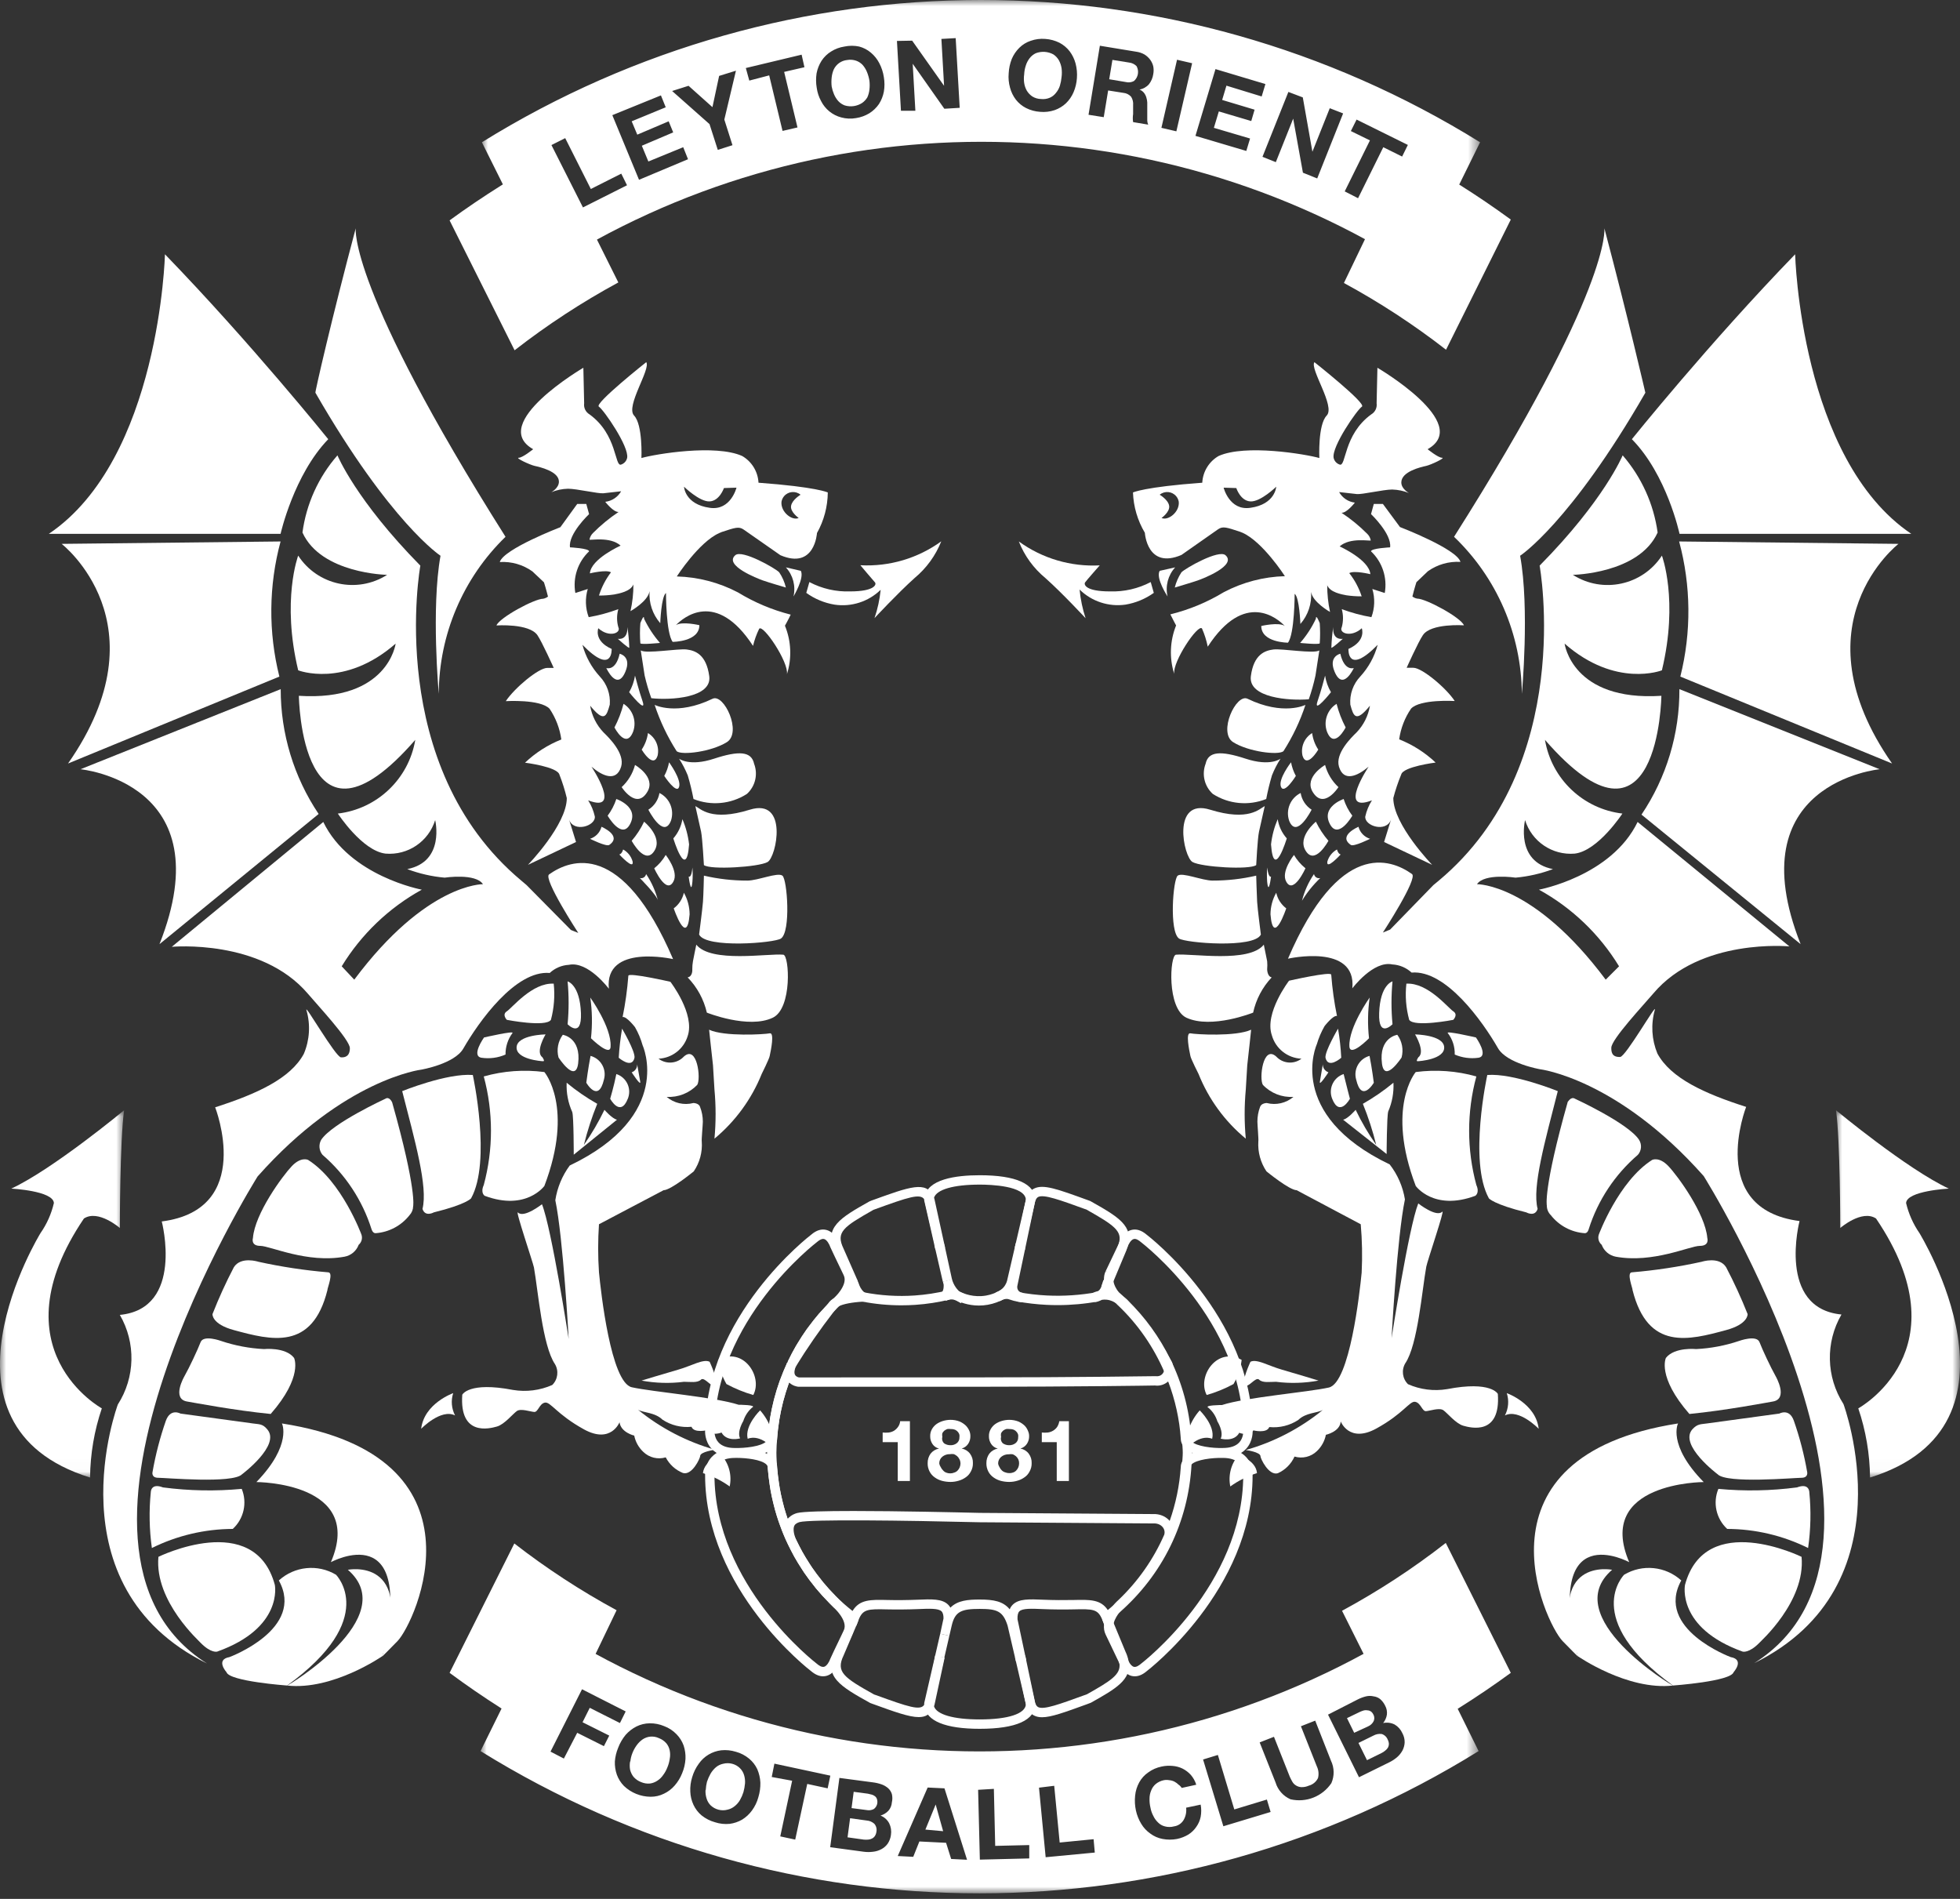 <?xml version="1.0" encoding="UTF-8"?>
<svg width="160px" height="155px" viewBox="0 0 160 155" version="1.1" xmlns="http://www.w3.org/2000/svg" xmlns:xlink="http://www.w3.org/1999/xlink">
    <rect x="0" y="0" width="160" height="155" fill="#333333" stroke="none"/>
    <title>Club Crest Monochrome Copy</title>
    <defs>
        <polygon id="path-1" points="0 0 81.485 0 81.485 22.042 0 22.042"></polygon>
        <polygon id="path-3" points="0 0 81.474 0 81.474 22.051 0 22.051"></polygon>
        <polygon id="path-5" points="0 0 10.123 0 10.123 29.981 0 29.981"></polygon>
        <polygon id="path-7" points="0 -1.29018053e-14 10.131 -1.29018053e-14 10.131 29.981 0 29.981"></polygon>
    </defs>
    <g id="Style-Guide" stroke="none" stroke-width="1" fill="none" fill-rule="evenodd">
        <g id="Style-Export" transform="translate(-1119, -217)">
            <g id="Group" transform="translate(1109, 204)">
                <g id="Group-359" transform="translate(10, 13)">
                    <path d="M42.008,28.592 C44.674,26.517 47.506,24.665 50.476,23.055 L45.267,12.615 C42.29,14.204 39.428,15.999 36.701,17.988 L42.008,28.592 Z" id="Fill-1" fill="#FFFFFF"></path>
                    <path d="M109.707,23.099 C112.63,24.685 115.419,26.507 118.044,28.548 L123.33,17.922 C120.608,15.935 117.754,14.136 114.786,12.539 L109.707,23.099 Z" id="Fill-3" fill="#FFFFFF"></path>
                    <path d="M92.172,5.106 L90.81,4.889 L90.548,6.469 L91.911,6.698 C92.135,6.754 92.373,6.722 92.575,6.61 C92.916,6.303 93.001,5.803 92.782,5.401 C92.619,5.235 92.403,5.131 92.172,5.106" id="Fill-5" fill="#FFFFFF"></path>
                    <g id="Group-9" transform="translate(39.338, 0)">
                        <mask id="mask-2" fill="white">
                            <use xlink:href="#path-1"></use>
                        </mask>
                        <g id="Clip-8"></g>
                        <path d="M75.121,12.779 L73.584,12.016 L71.524,16.179 L70.435,15.623 L72.494,11.46 L70.936,10.697 L71.404,9.76 L75.589,11.83 L75.121,12.779 Z M68.189,14.566 L67.023,14.097 L66.228,9.684 L64.811,13.236 L63.721,12.8 L65.836,7.504 L67.013,7.951 L67.797,12.386 L69.214,8.833 L70.304,9.258 L68.189,14.566 Z M63.078,8.953 L62.806,9.88 L60.158,9.095 L59.754,10.435 L62.708,11.307 L62.402,12.321 L58.25,11.09 L59.885,5.64 L63.961,6.861 L63.656,7.874 L60.779,6.992 L60.43,8.158 L63.078,8.953 Z M56.692,10.719 L55.471,10.435 L56.746,4.877 L57.978,5.161 L56.692,10.719 Z M54.807,6.044 C54.765,6.345 54.645,6.631 54.458,6.872 C54.257,7.102 53.985,7.256 53.684,7.308 C53.818,7.364 53.937,7.449 54.033,7.558 C54.128,7.674 54.198,7.807 54.24,7.951 C54.282,8.085 54.308,8.224 54.316,8.365 L54.316,8.801 L54.316,9.117 L54.316,9.488 L54.316,9.858 C54.322,9.967 54.348,10.074 54.393,10.174 L53.161,9.967 C53.127,9.75 53.127,9.53 53.161,9.313 L53.161,8.583 C53.184,8.342 53.127,8.101 52.998,7.896 C52.835,7.715 52.609,7.601 52.365,7.58 L51.123,7.384 L50.763,9.564 L49.521,9.368 L50.447,3.733 L53.434,4.224 C53.668,4.257 53.893,4.334 54.098,4.452 C54.276,4.565 54.431,4.709 54.556,4.877 C54.676,5.04 54.762,5.226 54.807,5.423 C54.845,5.628 54.845,5.838 54.807,6.044 L54.807,6.044 Z M48.3,7.526 C48.156,7.865 47.944,8.173 47.679,8.43 C47.416,8.677 47.104,8.866 46.764,8.986 C46.379,9.118 45.97,9.166 45.565,9.128 C45.171,9.103 44.785,8.999 44.431,8.823 C44.105,8.659 43.818,8.424 43.592,8.136 C43.369,7.844 43.206,7.511 43.113,7.155 C43.006,6.773 42.968,6.374 43.004,5.978 C43.023,5.578 43.108,5.185 43.255,4.812 C43.4,4.469 43.611,4.158 43.876,3.897 C44.136,3.639 44.454,3.445 44.802,3.33 C45.183,3.195 45.588,3.142 45.99,3.177 C46.396,3.203 46.793,3.311 47.156,3.493 C47.479,3.664 47.761,3.902 47.984,4.191 C48.206,4.488 48.369,4.824 48.464,5.183 C48.567,5.573 48.604,5.979 48.573,6.382 C48.547,6.775 48.455,7.163 48.3,7.526 L48.3,7.526 Z M37.751,8.877 L35.168,5.205 L35.386,9.04 L34.209,9.04 L33.882,3.341 L35.125,3.319 L37.729,7.003 L37.511,3.177 L38.677,3.112 L39.005,8.801 L37.751,8.877 Z M32.814,7.482 C32.746,7.843 32.609,8.187 32.411,8.496 C32.203,8.797 31.936,9.052 31.627,9.247 C31.292,9.449 30.922,9.582 30.537,9.64 C30.138,9.711 29.729,9.692 29.338,9.586 C28.983,9.494 28.652,9.326 28.368,9.095 C28.086,8.866 27.856,8.58 27.692,8.256 C27.507,7.918 27.385,7.548 27.333,7.166 C27.266,6.777 27.262,6.379 27.321,5.989 C27.39,5.625 27.527,5.278 27.725,4.965 C27.927,4.656 28.195,4.395 28.51,4.202 C28.841,3.993 29.212,3.856 29.599,3.799 C29.995,3.715 30.403,3.715 30.798,3.799 C31.151,3.892 31.479,4.063 31.757,4.3 C32.041,4.538 32.274,4.831 32.444,5.161 C32.63,5.519 32.756,5.906 32.814,6.305 C32.88,6.695 32.88,7.093 32.814,7.482 L32.814,7.482 Z M25.763,10.403 L24.543,10.686 L23.453,6.153 L21.829,6.578 L21.546,5.553 L26.101,4.463 L26.33,5.488 L24.674,5.869 L25.763,10.403 Z M20.456,11.852 L19.257,12.234 L18.581,10.13 L15.53,7.428 L16.87,7.003 L18.821,8.746 L19.366,6.196 L20.739,5.771 L19.791,9.76 L20.456,11.852 Z M12.827,14.675 L10.648,9.4 L14.615,7.787 L15.007,8.757 L12.228,9.902 L12.685,10.992 L15.247,9.902 L15.617,10.806 L13.056,11.896 L13.59,13.182 L16.435,12.016 L16.827,12.997 L12.827,14.675 Z M8.25,16.931 L5.678,11.841 L6.801,11.275 L8.893,15.427 L11.378,14.174 L11.847,15.122 L8.25,16.931 Z M0,11.613 L5.199,22.042 C26.859,8.085 54.681,8.085 76.341,22.042 L81.485,11.613 C56.53,-3.871 24.955,-3.871 0,11.613 L0,11.613 Z" id="Fill-7" fill="#FFFFFF" mask="url(#mask-2)"></path>
                    </g>
                    <path d="M85.993,4.442 C85.551,4.2 85.025,4.164 84.554,4.344 C84.358,4.437 84.187,4.575 84.053,4.747 C83.912,4.93 83.804,5.136 83.737,5.357 C83.66,5.59 83.616,5.832 83.606,6.076 C83.573,6.308 83.573,6.542 83.606,6.774 C83.639,6.996 83.713,7.211 83.824,7.406 C83.938,7.592 84.09,7.752 84.271,7.874 C84.484,8.006 84.729,8.077 84.979,8.082 C85.228,8.11 85.48,8.073 85.71,7.973 C85.908,7.883 86.08,7.744 86.211,7.569 C86.354,7.396 86.461,7.196 86.527,6.981 C86.593,6.757 86.637,6.527 86.658,6.294 C86.691,6.052 86.691,5.807 86.658,5.564 C86.623,5.339 86.549,5.121 86.44,4.921 C86.329,4.729 86.177,4.565 85.993,4.442" id="Fill-10" fill="#FFFFFF"></path>
                    <path d="M70.43,5.313 C70.282,5.15 70.095,5.027 69.886,4.954 C69.651,4.874 69.4,4.855 69.155,4.899 C68.684,4.945 68.27,5.234 68.065,5.662 C67.972,5.873 67.914,6.097 67.891,6.327 C67.864,6.57 67.864,6.815 67.891,7.057 C67.929,7.271 67.991,7.479 68.076,7.679 C68.16,7.886 68.278,8.077 68.425,8.245 C68.572,8.406 68.755,8.529 68.959,8.605 C69.442,8.751 69.965,8.675 70.387,8.398 C70.553,8.278 70.695,8.126 70.801,7.951 C70.893,7.747 70.952,7.53 70.975,7.308 C71.002,7.073 71.002,6.835 70.975,6.599 C70.937,6.357 70.871,6.119 70.779,5.891 C70.696,5.681 70.578,5.486 70.43,5.313" id="Fill-12" fill="#FFFFFF"></path>
                    <path d="M118.022,125.944 C115.359,128.022 112.526,129.874 109.554,131.481 L114.775,141.921 C117.749,140.334 120.608,138.539 123.33,136.548 L118.022,125.944 Z" id="Fill-14" fill="#FFFFFF"></path>
                    <path d="M50.334,131.437 C47.408,129.852 44.616,128.029 41.986,125.988 L36.701,136.548 C39.422,138.561 42.281,140.382 45.256,141.997 L50.334,131.437 Z" id="Fill-16" fill="#FFFFFF"></path>
                    <path d="M73.286,120.888 L73.286,117.716 L72.054,117.716 L72.054,116.931 C72.221,116.948 72.389,116.948 72.555,116.931 C72.71,116.911 72.858,116.859 72.992,116.779 C73.115,116.698 73.222,116.594 73.307,116.474 C73.407,116.336 73.467,116.174 73.482,116.005 L74.278,116.005 L74.278,120.888 L73.286,120.888 Z" id="Fill-18" fill="#FFFFFF"></path>
                    <path d="M77.056,117.803 C77.209,117.912 77.392,117.969 77.579,117.967 C77.768,117.976 77.953,117.918 78.103,117.803 C78.25,117.689 78.331,117.51 78.321,117.324 C78.33,117.255 78.33,117.186 78.321,117.117 C78.3,117.037 78.263,116.963 78.212,116.899 C78.15,116.821 78.072,116.757 77.983,116.713 C77.865,116.665 77.739,116.643 77.612,116.648 C77.519,116.632 77.423,116.632 77.329,116.648 C77.243,116.681 77.163,116.725 77.089,116.779 C77.023,116.838 76.968,116.908 76.926,116.986 C76.903,117.083 76.903,117.183 76.926,117.28 C76.872,117.466 76.922,117.665 77.056,117.803 M76.795,119.754 C76.84,119.852 76.903,119.941 76.98,120.016 C77.047,120.098 77.133,120.161 77.231,120.201 C77.338,120.245 77.453,120.267 77.569,120.266 C77.681,120.268 77.792,120.246 77.896,120.201 C77.999,120.171 78.093,120.114 78.168,120.038 C78.242,119.962 78.301,119.873 78.342,119.776 C78.386,119.669 78.408,119.554 78.408,119.438 C78.404,119.324 78.375,119.212 78.321,119.111 C78.275,119.017 78.213,118.931 78.135,118.861 C78.056,118.794 77.968,118.739 77.874,118.697 C77.766,118.679 77.655,118.679 77.547,118.697 C77.322,118.69 77.101,118.763 76.926,118.904 C76.757,119.042 76.664,119.253 76.675,119.471 C76.695,119.572 76.736,119.669 76.795,119.754 M76.075,116.659 C76.17,116.491 76.3,116.346 76.457,116.234 C76.62,116.122 76.801,116.038 76.991,115.984 C77.182,115.928 77.38,115.898 77.579,115.896 C77.845,115.892 78.107,115.94 78.353,116.038 C78.539,116.121 78.708,116.235 78.855,116.376 C78.974,116.503 79.07,116.651 79.138,116.812 C79.189,116.94 79.214,117.077 79.214,117.215 C79.222,117.438 79.161,117.659 79.04,117.847 C78.915,118.038 78.725,118.177 78.506,118.239 C78.775,118.288 79.016,118.435 79.181,118.654 C79.348,118.876 79.433,119.149 79.421,119.427 C79.428,119.663 79.372,119.897 79.258,120.103 C79.163,120.295 79.02,120.46 78.844,120.582 C78.666,120.711 78.467,120.807 78.255,120.866 C78.04,120.931 77.816,120.964 77.59,120.964 C77.359,120.963 77.128,120.934 76.904,120.877 C76.688,120.82 76.485,120.724 76.304,120.593 C76.131,120.473 75.989,120.312 75.89,120.125 C75.778,119.914 75.721,119.677 75.727,119.438 C75.72,119.157 75.804,118.882 75.967,118.654 C76.139,118.438 76.383,118.292 76.653,118.239 C76.434,118.189 76.243,118.057 76.119,117.869 C75.994,117.682 75.929,117.462 75.934,117.237 C75.927,117.035 75.976,116.835 76.075,116.659" id="Fill-20" fill="#FFFFFF"></path>
                    <path d="M81.852,117.803 C82.004,117.912 82.188,117.969 82.375,117.967 C82.562,117.973 82.747,117.915 82.898,117.803 C83.045,117.689 83.126,117.51 83.116,117.324 C83.125,117.255 83.125,117.186 83.116,117.117 C83.095,117.037 83.058,116.963 83.007,116.899 C82.946,116.821 82.868,116.757 82.778,116.713 C82.661,116.665 82.534,116.643 82.407,116.648 C82.314,116.632 82.218,116.632 82.124,116.648 C82.038,116.679 81.956,116.723 81.884,116.779 C81.818,116.838 81.763,116.908 81.721,116.986 C81.698,117.083 81.698,117.183 81.721,117.28 C81.667,117.466 81.717,117.665 81.852,117.803 M81.59,119.754 C81.636,119.852 81.698,119.941 81.775,120.016 C81.851,120.093 81.945,120.149 82.048,120.179 C82.155,120.223 82.27,120.245 82.385,120.245 C82.486,120.249 82.585,120.234 82.68,120.201 C82.783,120.171 82.877,120.114 82.952,120.038 C83.026,119.962 83.085,119.873 83.127,119.776 C83.17,119.669 83.193,119.554 83.192,119.438 C83.194,119.329 83.171,119.221 83.127,119.122 C83.081,119.028 83.019,118.942 82.941,118.871 C82.863,118.805 82.774,118.75 82.68,118.708 C82.572,118.691 82.461,118.691 82.353,118.708 C82.128,118.701 81.907,118.774 81.732,118.915 C81.563,119.054 81.47,119.264 81.481,119.482 C81.499,119.579 81.536,119.671 81.59,119.754 M80.871,116.659 C80.965,116.491 81.095,116.346 81.252,116.234 C81.415,116.122 81.596,116.038 81.786,115.984 C81.977,115.928 82.175,115.898 82.375,115.896 C82.639,115.893 82.902,115.941 83.148,116.038 C83.334,116.121 83.503,116.235 83.65,116.376 C83.769,116.501 83.862,116.649 83.922,116.812 C83.98,116.938 84.01,117.076 84.01,117.215 C84.017,117.438 83.957,117.659 83.835,117.847 C83.71,118.038 83.52,118.177 83.301,118.239 C83.57,118.288 83.811,118.435 83.976,118.654 C84.143,118.876 84.228,119.149 84.217,119.427 C84.223,119.663 84.167,119.897 84.053,120.103 C83.958,120.295 83.815,120.46 83.639,120.582 C83.461,120.711 83.262,120.807 83.05,120.866 C82.835,120.931 82.611,120.964 82.385,120.964 C82.154,120.963 81.923,120.934 81.699,120.877 C81.483,120.82 81.28,120.724 81.099,120.593 C80.926,120.473 80.784,120.312 80.685,120.125 C80.573,119.914 80.517,119.677 80.522,119.438 C80.515,119.157 80.599,118.882 80.762,118.654 C80.935,118.438 81.178,118.292 81.448,118.239 C81.229,118.189 81.038,118.057 80.914,117.869 C80.789,117.682 80.724,117.462 80.729,117.237 C80.722,117.035 80.771,116.835 80.871,116.659" id="Fill-22" fill="#FFFFFF"></path>
                    <path d="M86.265,120.888 L86.265,117.716 L85.045,117.716 L85.045,116.931 C85.208,116.948 85.372,116.948 85.535,116.931 C85.689,116.911 85.838,116.859 85.971,116.779 C86.1,116.701 86.211,116.597 86.298,116.474 C86.388,116.332 86.448,116.172 86.472,116.005 L87.257,116.005 L87.257,120.888 L86.265,120.888 Z" id="Fill-24" fill="#FFFFFF"></path>
                    <path d="M78.446,106.377 L78.102,106.183 C78.075,106.171 78.048,106.158 78.022,106.143 C77.932,106.103 77.774,106.06 77.665,106.067 C77.472,106.067 77.32,106.129 77.226,106.182 L76.819,105.536 C76.889,105.486 77.053,105.37 77.034,104.872 L76.971,104.611 L77.713,104.425 C77.779,104.655 77.878,104.87 78.008,105.062 C78.112,105.214 78.283,105.406 78.377,105.464 C78.389,105.469 78.4,105.475 78.411,105.48 L78.777,105.637 L78.629,106.025 L78.446,106.377 Z" id="Fill-26" fill="#FFFFFF"></path>
                    <path d="M68.457,106.635 L68.011,106.022 C68.478,105.578 68.996,105.141 69.553,104.722 L69.945,104.427 L70.135,104.879 C70.278,105.218 70.436,105.424 70.631,105.527 L71.851,106.17 L70.473,106.247 C69.554,106.298 68.818,106.44 68.457,106.635" id="Fill-28" fill="#FFFFFF"></path>
                    <path d="M69.682,123.337 C73.313,123.337 78.027,123.443 79.986,123.491 L94.333,123.589 C94.801,123.621 95.212,123.829 95.484,124.145 C95.98,122.742 96.287,121.265 96.39,119.75 C96.389,119.593 96.432,119.428 96.517,119.272 L96.529,119.078 C96.541,118.912 96.552,118.746 96.552,118.577 C96.552,118.416 96.542,118.269 96.532,118.122 L96.52,117.924 C96.433,117.765 96.389,117.593 96.389,117.411 C96.282,115.849 95.936,114.282 95.361,112.759 C95.332,112.785 95.302,112.81 95.271,112.833 C94.985,113.049 94.628,113.141 94.278,113.093 C94.27,113.097 87.629,113.195 79.977,113.195 L65.167,113.195 C65.078,113.186 64.705,113.129 64.419,112.845 C64.419,112.846 64.419,112.846 64.419,112.847 L64.354,113.021 C64.206,113.437 64.073,113.871 63.955,114.313 L63.907,114.501 C63.797,114.936 63.703,115.38 63.629,115.819 L63.596,116.034 C63.523,116.503 63.473,116.941 63.443,117.371 L63.436,117.457 C63.408,117.828 63.38,118.199 63.38,118.577 C63.38,119.004 63.413,119.422 63.445,119.841 C63.474,120.233 63.523,120.622 63.579,121.008 L63.593,121.103 C63.61,121.223 63.627,121.344 63.649,121.463 C63.708,121.808 63.782,122.147 63.863,122.485 C63.909,122.675 63.956,122.865 64.009,123.053 C64.092,123.35 64.183,123.642 64.28,123.93 C64.286,123.947 64.292,123.963 64.298,123.979 C64.366,123.895 64.619,123.624 65.068,123.504 C65.536,123.379 67.395,123.337 69.682,123.337 L69.682,123.337 Z M64.937,125.57 C65.027,125.763 65.122,125.955 65.22,126.145 C65.31,126.322 65.4,126.497 65.497,126.67 C65.679,126.994 65.872,127.311 66.075,127.622 L66.142,127.727 C66.191,127.802 66.239,127.878 66.29,127.953 C66.539,128.316 66.804,128.669 67.081,129.01 L67.208,129.171 C67.527,129.554 67.862,129.924 68.206,130.27 C68.634,130.698 69.074,131.087 69.594,131.498 C70.169,130.547 71.069,130.57 72.446,130.602 C73.168,130.621 74.149,130.611 74.882,130.58 C76.058,130.53 76.907,130.493 77.401,130.985 C77.473,131.056 77.534,131.136 77.585,131.226 C78.171,130.631 79.026,130.564 79.977,130.564 C81.12,130.564 81.887,130.706 82.424,131.361 C82.484,131.213 82.568,131.09 82.673,130.985 C83.168,130.493 84.013,130.53 85.188,130.58 C85.924,130.612 86.909,130.619 87.631,130.602 C88.978,130.57 89.856,130.547 90.432,131.423 C90.576,131.306 90.719,131.186 90.859,131.063 C91.071,130.8 91.303,130.6 91.312,130.591 C92.91,129.068 94.172,127.257 95.041,125.269 C95.07,125.162 95.083,125.033 95.043,124.897 C94.957,124.596 94.659,124.378 94.304,124.354 L79.975,124.256 C73.738,124.103 66.148,124.007 65.266,124.243 C65.017,124.31 64.892,124.46 64.887,124.466 C64.735,124.668 64.752,125.062 64.937,125.57 L64.937,125.57 Z M82.952,135.66 L82.862,135.31 L82.252,132.69 C81.873,131.512 81.4,131.329 79.977,131.329 C78.497,131.329 77.96,131.526 77.691,132.689 L77.498,133.523 L76.752,133.356 L77.021,132.109 C77.025,131.852 76.975,131.641 76.861,131.527 C76.604,131.271 75.856,131.305 74.915,131.345 C74.165,131.377 73.163,131.385 72.427,131.368 C70.823,131.328 70.433,131.352 70.087,132.229 L69.902,132.698 L69.5,132.394 C68.785,131.85 68.216,131.362 67.71,130.858 C67.303,130.447 66.952,130.06 66.619,129.66 L66.536,129.555 C66.196,129.135 65.92,128.766 65.659,128.386 C65.603,128.305 65.55,128.222 65.498,128.139 L65.434,128.039 C65.222,127.715 65.019,127.384 64.829,127.044 C64.728,126.863 64.633,126.678 64.539,126.494 C64.394,126.215 64.257,125.929 64.127,125.639 C64.017,125.393 63.917,125.145 63.819,124.894 C63.727,124.658 63.638,124.419 63.556,124.176 C63.454,123.873 63.358,123.569 63.272,123.26 C63.217,123.064 63.167,122.864 63.119,122.663 C63.034,122.31 62.957,121.955 62.895,121.596 C62.872,121.47 62.853,121.341 62.835,121.212 L62.822,121.119 C62.763,120.714 62.712,120.308 62.681,119.898 C62.648,119.461 62.615,119.023 62.615,118.577 C62.615,118.18 62.644,117.79 62.673,117.401 L62.679,117.316 C62.711,116.866 62.764,116.407 62.84,115.916 L62.874,115.692 C62.952,115.232 63.049,114.768 63.164,114.314 L63.216,114.117 C63.338,113.654 63.479,113.2 63.633,112.766 L63.68,112.638 C63.859,112.151 64.035,111.727 64.227,111.311 L64.936,111.597 C64.867,111.794 64.805,112.065 64.908,112.237 C65.004,112.397 65.219,112.433 65.222,112.434 L79.977,112.43 C87.623,112.43 94.259,112.332 94.325,112.331 C94.533,112.356 94.685,112.316 94.809,112.223 C94.932,112.131 95.011,111.995 95.031,111.843 L95.762,111.71 C96.553,113.545 97.022,115.454 97.153,117.385 C97.154,117.476 97.172,117.531 97.212,117.589 L97.274,117.68 L97.295,118.07 C97.307,118.235 97.317,118.399 97.317,118.566 C97.317,118.764 97.305,118.947 97.293,119.131 L97.27,119.516 L97.209,119.605 C97.171,119.661 97.154,119.714 97.154,119.776 C97.018,121.781 96.545,123.717 95.766,125.515 C95.715,125.688 95.642,125.823 95.592,125.904 C94.688,127.86 93.417,129.642 91.826,131.158 C91.802,131.178 91.615,131.344 91.406,131.596 C91.097,131.872 90.823,132.094 90.544,132.31 L90.153,132.612 L89.958,132.158 C89.61,131.349 89.224,131.327 87.65,131.367 C86.914,131.385 85.906,131.378 85.155,131.345 C84.213,131.305 83.469,131.271 83.213,131.527 C83.099,131.641 83.049,131.852 83.062,132.174 L83.77,135.512 L82.952,135.66 Z" id="Fill-30" fill="#FFFFFF"></path>
                    <path d="M83.433,106.3 C83.427,106.3 83.422,106.299 83.415,106.299 C83.256,106.282 83.025,106.249 82.75,106.177 C82.609,106.14 82.517,106.108 82.441,106.082 C82.39,106.064 82.35,106.049 82.3,106.039 C82.179,106.013 82.036,106.027 81.877,106.082 C81.77,106.139 81.669,106.182 81.582,106.213 L81.272,105.516 C81.368,105.464 81.463,105.42 81.558,105.383 C81.671,105.318 81.795,105.225 81.909,105.097 C82.134,104.843 82.216,104.567 82.247,104.38 L82.921,101.48 L83.665,101.623 L83.668,102.017 L83.054,104.935 C83.039,104.998 83.018,105.148 83.098,105.291 C83.213,105.497 83.466,105.534 83.498,105.538 C83.501,105.538 83.503,105.538 83.506,105.539 L83.433,106.3 Z" id="Fill-32" fill="#FFFFFF"></path>
                    <path d="M64.952,111.56 L64.28,111.199 L64.331,111.091 C64.541,110.653 64.751,110.253 64.974,109.871 L65.105,109.656 C65.334,109.272 65.578,108.895 65.838,108.528 L66.013,108.293 C66.273,107.941 66.544,107.594 66.832,107.259 L67.033,107.039 C67.14,106.918 67.255,106.801 67.369,106.684 L67.495,106.554 L68.073,107.054 C66.931,108.533 65.881,110.049 64.952,111.56" id="Fill-34" fill="#FFFFFF"></path>
                    <path d="M91.087,106.372 C90.959,106.279 90.688,106.118 90.315,106.086 C90.182,106.075 90.06,106.082 89.949,106.1 C89.773,106.198 89.574,106.26 89.369,106.28 L89.164,105.556 C89.322,105.478 89.488,105.418 89.657,105.378 C89.813,105.258 89.883,105.095 89.911,105.003 L90.074,104.479 L90.51,104.813 C90.767,105.011 91.022,105.211 91.268,105.423 C91.417,105.604 91.51,105.714 91.591,105.799 L91.087,106.372 Z" id="Fill-36" fill="#FFFFFF"></path>
                    <path d="M79.977,141.116 C77.184,141.116 75.623,140.479 75.462,139.273 L75.449,139.168 L75.535,138.983 L76.366,135.15 L77.113,135.311 L76.285,139.157 C76.271,139.207 76.257,139.244 76.244,139.275 C76.454,139.951 77.829,140.35 79.977,140.35 C82.299,140.35 83.701,139.89 83.746,139.115 L82.862,135.31 L83.607,135.137 L84.512,139.076 C84.512,140.411 82.943,141.116 79.977,141.116" id="Fill-38" fill="#FFFFFF"></path>
                    <path d="M85.066,140.172 C84.818,140.172 84.609,140.128 84.421,140.036 C84.112,139.883 83.897,139.607 83.765,139.192 L82.941,135.29 L83.69,135.133 L84.504,138.997 C84.581,139.232 84.681,139.311 84.759,139.349 C85.216,139.574 86.507,139.104 88.461,138.393 L88.739,138.292 C90.625,137.226 91.495,136.696 91.387,135.815 C91.351,135.732 91.333,135.675 91.329,135.666 C91.326,135.666 90.896,134.752 90.257,133.423 C90.136,133.171 90.092,132.897 90.125,132.589 L90.118,132.574 C90.065,132.407 90.018,132.299 89.973,132.192 L90.662,131.858 C90.731,132.021 90.787,132.151 90.838,132.315 L90.912,132.491 L90.895,132.598 C90.863,132.795 90.88,132.952 90.947,133.091 C91.603,134.455 92.039,135.383 92.039,135.383 C92.058,135.433 92.075,135.482 92.106,135.549 L92.136,135.648 C92.371,137.122 91.052,137.863 89.057,138.985 L88.723,139.112 C86.893,139.777 85.809,140.172 85.066,140.172" id="Fill-40" fill="#FFFFFF"></path>
                    <path d="M74.998,140.16 C74.204,140.16 73.012,139.727 71.213,139.074 L71.041,139.011 C68.611,137.657 67.179,136.856 68.168,134.812 L69.251,132.278 C69.27,132.205 69.307,132.113 69.345,132.022 L70.086,132.23 L70.052,132.314 C70.024,132.384 69.995,132.452 69.969,132.539 L68.864,135.129 C68.211,136.481 68.892,136.938 71.359,138.317 L71.474,138.354 C74.172,139.335 75.129,139.651 75.446,139.155 C75.444,139.128 75.442,139.102 75.442,139.076 L75.452,138.99 L76.34,135.14 L77.086,135.312 L76.212,139.103 L76.235,139.278 L76.193,139.376 C75.953,139.927 75.582,140.16 74.998,140.16" id="Fill-42" fill="#FFFFFF"></path>
                    <polygon id="Fill-44" fill="#FFFFFF" points="76.671 135.607 76.276 135.535 76.34 135.14 76.753 133.351 77.498 133.523 77.086 135.312 76.726 135.23"></polygon>
                    <path d="M67.198,101.128 C67.029,101.128 66.84,101.257 66.702,101.376 C66.599,101.454 58.324,107.788 58.324,116.79 C58.323,116.821 58.295,117.36 58.662,117.749 C58.941,118.044 59.388,118.195 59.99,118.195 C60.765,118.214 62.119,118.083 62.554,117.659 C62.657,117.559 62.67,117.474 62.67,117.411 L62.678,117.322 C62.711,116.864 62.764,116.406 62.84,115.916 L62.874,115.692 C62.949,115.243 63.046,114.779 63.165,114.314 L63.216,114.116 C63.335,113.665 63.475,113.21 63.633,112.766 L63.677,112.647 C63.865,112.137 64.042,111.706 64.23,111.302 L64.26,111.222 L64.61,111.384 L64.307,111.139 C64.545,110.644 64.756,110.244 64.974,109.87 L65.104,109.656 C65.337,109.27 65.578,108.893 65.838,108.529 L66.013,108.294 C66.275,107.94 66.545,107.593 66.832,107.26 L67.146,106.911 C67.292,106.745 67.438,106.58 67.594,106.422 L67.687,106.289 C67.781,106.169 67.907,106.066 68.073,105.974 C68.06,105.974 69.263,104.893 68.876,104.097 C68.21,102.731 67.783,101.801 67.783,101.801 C67.71,101.585 67.515,101.204 67.277,101.138 C67.251,101.131 67.225,101.128 67.198,101.128 M60.128,118.961 C60.058,118.961 60.007,118.96 59.98,118.96 C59.162,118.96 58.525,118.726 58.096,118.264 C57.503,117.627 57.557,116.797 57.559,116.762 C57.558,107.4 66.136,100.845 66.223,100.78 C66.642,100.418 67.073,100.284 67.486,100.402 C68.178,100.598 68.462,101.423 68.495,101.524 C68.498,101.524 68.917,102.435 69.564,103.762 C70.221,105.114 68.581,106.537 68.511,106.596 C68.348,106.696 68.307,106.739 68.29,106.76 L68.169,106.926 C67.994,107.107 67.856,107.262 67.72,107.418 L67.412,107.759 C67.137,108.078 66.879,108.41 66.629,108.749 L66.462,108.972 C66.213,109.321 65.982,109.681 65.761,110.05 L65.637,110.253 C65.414,110.635 65.212,111.024 65.022,111.422 L64.924,111.623 C64.74,112.023 64.572,112.431 64.419,112.847 L64.355,113.021 C64.204,113.447 64.069,113.881 63.955,114.313 L63.907,114.501 C63.794,114.947 63.701,115.39 63.629,115.818 L63.596,116.033 C63.524,116.502 63.473,116.94 63.442,117.372 C63.435,117.71 63.315,117.986 63.088,118.207 C62.374,118.904 60.671,118.961 60.128,118.961" id="Fill-46" fill="#FFFFFF"></path>
                    <path d="M60.143,119.002 C60.093,119.002 60.045,119.002 59.999,119.004 C59.385,119.004 58.938,119.154 58.659,119.449 C58.296,119.834 58.323,120.366 58.323,120.372 C58.324,129.399 66.6,135.743 66.683,135.806 C66.859,135.956 67.082,136.103 67.275,136.053 C67.515,135.984 67.714,135.595 67.766,135.429 C67.784,135.386 68.21,134.456 68.877,133.089 C69.271,132.278 68.027,131.183 68.013,131.172 C67.936,131.099 67.878,131.036 67.819,130.973 L67.663,130.809 C67.294,130.437 66.942,130.05 66.618,129.66 L66.536,129.555 C66.196,129.133 65.918,128.765 65.658,128.385 C65.603,128.305 65.55,128.222 65.498,128.14 L65.434,128.039 C65.221,127.713 65.016,127.383 64.828,127.043 C64.74,126.886 64.658,126.725 64.575,126.563 C64.395,126.212 64.256,125.929 64.127,125.639 C64.018,125.394 63.917,125.146 63.819,124.895 C63.727,124.658 63.638,124.418 63.556,124.176 C63.453,123.875 63.36,123.57 63.272,123.26 C63.217,123.062 63.167,122.864 63.119,122.663 C63.035,122.311 62.958,121.957 62.895,121.597 C62.871,121.459 62.851,121.322 62.832,121.184 C62.762,120.716 62.713,120.311 62.681,119.899 L62.67,119.776 C62.67,119.715 62.657,119.633 62.557,119.535 C62.151,119.139 60.921,119.002 60.143,119.002 M67.188,136.83 C66.868,136.83 66.538,136.687 66.205,136.403 C66.136,136.352 57.559,129.787 57.559,120.397 C57.557,120.391 57.504,119.568 58.093,118.934 C58.522,118.472 59.16,118.238 59.99,118.238 C60.211,118.228 62.287,118.203 63.09,118.987 C63.316,119.207 63.435,119.479 63.435,119.776 C63.475,120.234 63.522,120.622 63.579,121.007 C63.607,121.205 63.626,121.335 63.649,121.466 C63.709,121.809 63.782,122.148 63.863,122.485 C63.909,122.675 63.956,122.865 64.009,123.054 C64.092,123.35 64.183,123.641 64.281,123.929 C64.36,124.161 64.443,124.389 64.533,124.617 C64.626,124.856 64.722,125.094 64.826,125.328 C64.949,125.605 65.082,125.876 65.221,126.146 C65.334,126.368 65.412,126.52 65.497,126.67 C65.678,126.996 65.873,127.31 66.075,127.623 L66.143,127.728 C66.19,127.803 66.238,127.878 66.29,127.952 C66.539,128.317 66.804,128.668 67.082,129.011 L67.208,129.171 C67.516,129.543 67.852,129.912 68.204,130.267 L68.382,130.454 C68.429,130.505 68.475,130.556 68.525,130.603 C68.58,130.65 70.22,132.073 69.565,133.425 C68.903,134.78 68.48,135.703 68.479,135.705 C68.466,135.756 68.181,136.59 67.485,136.789 C67.387,136.817 67.288,136.83 67.188,136.83" id="Fill-48" fill="#FFFFFF"></path>
                    <path d="M97.273,117.661 C97.676,118.061 98.969,118.218 99.814,118.194 C100.429,118.194 100.879,118.044 101.157,117.747 C101.521,117.359 101.49,116.823 101.49,116.818 C101.489,107.787 93.224,101.454 93.141,101.391 C92.962,101.239 92.734,101.083 92.547,101.139 C92.309,101.204 92.114,101.586 92.056,101.76 L92.017,101.85 C91.976,101.991 91.938,102.109 91.875,102.241 L90.897,104.582 C90.946,104.928 91.153,105.258 91.323,105.48 C91.484,105.609 91.694,105.801 91.901,105.998 C91.94,106.027 91.986,106.063 92.031,106.116 C93.468,107.506 94.654,109.142 95.547,110.97 L95.658,111.16 C95.694,111.231 95.71,111.288 95.719,111.326 C96.632,113.302 97.157,115.44 97.273,117.661 M99.65,118.962 C98.991,118.962 97.171,118.88 96.581,118.023 L96.519,117.933 L96.514,117.823 C96.417,115.655 95.913,113.571 95.014,111.628 L94.87,111.325 C94.005,109.558 92.872,107.994 91.49,106.658 L91.378,106.556 C91.176,106.365 90.976,106.181 90.77,106.003 C90.467,105.623 90.163,105.118 90.124,104.55 L90.118,104.46 L91.176,101.93 C91.23,101.815 91.257,101.728 91.285,101.64 L91.325,101.524 C91.358,101.431 91.642,100.598 92.338,100.402 C92.75,100.284 93.183,100.418 93.62,100.795 C93.688,100.845 102.254,107.4 102.254,116.79 C102.256,116.795 102.314,117.623 101.724,118.261 C101.295,118.725 100.656,118.96 99.822,118.96 C99.781,118.961 99.723,118.962 99.65,118.962" id="Fill-50" fill="#FFFFFF"></path>
                    <path d="M92.127,135.593 C92.252,135.851 92.414,136.024 92.566,136.057 C92.746,136.099 92.97,135.951 93.123,135.821 C93.224,135.744 101.489,129.4 101.489,120.397 C101.49,120.364 101.52,119.835 101.16,119.451 C100.882,119.154 100.432,119.004 99.822,119.004 L99.814,119.004 C98.962,118.984 97.668,119.137 97.269,119.534 C97.012,124.239 94.918,128.535 91.363,131.64 C91.253,131.78 91.005,132.122 90.915,132.498 L91.882,134.832 C91.998,135.073 92.079,135.321 92.127,135.593 M92.636,136.83 C92.556,136.83 92.477,136.822 92.4,136.804 C91.853,136.682 91.545,136.164 91.41,135.866 L91.38,135.769 C91.345,135.549 91.283,135.351 91.184,135.144 L90.122,132.584 L90.139,132.477 C90.229,131.914 90.557,131.422 90.816,131.108 C94.289,128.068 96.296,123.916 96.51,119.371 L96.516,119.263 L96.577,119.173 C97.225,118.226 99.389,118.226 99.827,118.238 C100.661,118.239 101.3,118.474 101.728,118.937 C102.313,119.572 102.256,120.393 102.253,120.428 C102.254,129.786 93.688,136.352 93.602,136.417 C93.282,136.69 92.956,136.83 92.636,136.83" id="Fill-52" fill="#FFFFFF"></path>
                    <path d="M69.429,105.175 C69.36,105.01 69.307,104.879 69.257,104.715 L68.162,102.232 C67.186,100.203 68.609,99.401 70.964,98.072 L71.138,97.999 C74.309,96.847 75.62,96.371 76.192,97.669 L76.236,97.768 L76.212,97.942 L77.11,101.838 L76.364,102.01 L75.442,97.969 C75.442,97.943 75.444,97.917 75.446,97.893 C75.123,97.395 74.148,97.719 71.4,98.718 L71.303,98.753 C68.841,100.148 68.213,100.573 68.857,101.912 L69.975,104.452 C70.031,104.632 70.076,104.738 70.121,104.844 L69.429,105.175 Z" id="Fill-54" fill="#FFFFFF"></path>
                    <path d="M83.583,102.012 L82.837,101.839 L83.746,97.93 C83.683,96.785 80.852,96.695 79.977,96.695 C77.831,96.695 76.456,97.095 76.244,97.771 C76.256,97.797 76.267,97.823 76.276,97.852 L77.148,101.837 L76.401,102 L75.449,97.878 L75.463,97.773 C75.667,96.25 78.03,95.93 79.977,95.93 C82.944,95.93 84.512,96.635 84.512,97.969 L84.503,98.055 L83.583,102.012 Z" id="Fill-56" fill="#FFFFFF"></path>
                    <path d="M76.974,104.627 C76.961,104.588 76.953,104.559 76.944,104.526 L76.273,101.614 L77.051,101.495 L77.148,101.837 L77.718,104.447 L76.974,104.627 Z" id="Fill-58" fill="#FFFFFF"></path>
                    <path d="M90.948,104.096 L90.257,103.764 C90.746,102.747 91.112,101.973 91.267,101.647 L91.325,101.523 C91.662,100.481 90.909,99.989 88.681,98.727 L88.533,98.678 C86.537,97.953 85.221,97.474 84.758,97.701 C84.681,97.74 84.58,97.818 84.494,98.086 L83.668,102.017 L82.919,101.859 L83.755,97.89 C83.897,97.44 84.112,97.166 84.421,97.014 C85.179,96.644 86.31,97.056 88.794,97.959 L89,98.034 C91.268,99.313 92.601,100.068 92.035,101.806 L91.958,101.974 C91.804,102.301 91.437,103.076 90.948,104.096" id="Fill-60" fill="#FFFFFF"></path>
                    <path d="M90.624,105.277 L89.929,104.956 C89.992,104.821 90.051,104.674 90.107,104.494 L90.12,104.46 C90.113,104.195 90.157,103.972 90.258,103.764 L90.947,104.096 C90.895,104.205 90.876,104.329 90.888,104.499 L90.893,104.587 L90.827,104.75 C90.771,104.935 90.7,105.113 90.624,105.277" id="Fill-62" fill="#FFFFFF"></path>
                    <polygon id="Fill-64" fill="#FFFFFF" points="64.935 111.586 64.235 111.292 64.282 111.187 64.971 111.527 64.957 111.556 64.852 111.517 64.94 111.58"></polygon>
                    <polygon id="Fill-66" fill="#FFFFFF" points="68.45 106.64 68.347 106.458 67.956 106.073 67.992 106.098 67.961 106.068 68.068 105.977 68.542 106.573 68.499 106.613 68.398 106.511 68.467 106.63"></polygon>
                    <path d="M68.045,107.086 L67.468,106.587 L67.566,106.454 C67.678,106.336 67.765,106.253 67.854,106.169 L67.955,106.073 L68.485,106.625 C68.394,106.714 68.307,106.806 68.221,106.899 L68.045,107.086 Z" id="Fill-68" fill="#FFFFFF"></path>
                    <polygon id="Fill-70" fill="#FFFFFF" points="64.927 111.617 64.207 111.365 64.242 111.278 64.707 111.499 64.945 111.568 64.942 111.579 64.787 111.534 64.937 111.596 64.731 111.52"></polygon>
                    <path d="M95.641,113.362 L95.059,112.013 C94.163,109.935 92.897,108.108 91.299,106.583 C91.298,106.583 91.184,106.483 91.034,106.326 L91.471,105.714 C91.632,105.788 91.776,105.882 91.896,105.994 L92.023,106.108 C93.385,107.57 94.563,109.196 95.538,110.953 L95.547,110.97 L95.447,111.019 C95.449,111.024 95.451,111.028 95.453,111.033 L95.556,110.989 L95.709,111.307 C95.788,111.535 95.809,111.722 95.792,111.901 L95.641,113.362 Z" id="Fill-72" fill="#FFFFFF"></path>
                    <path d="M73.585,106.548 C72.512,106.548 71.438,106.446 70.38,106.241 L70.524,105.489 C71.894,105.754 73.29,105.84 74.669,105.746 C75.568,105.685 76.468,105.546 77.346,105.334 L77.526,106.078 C76.606,106.3 75.663,106.446 74.721,106.51 C74.343,106.535 73.964,106.548 73.585,106.548" id="Fill-74" fill="#FFFFFF"></path>
                    <path d="M79.911,106.567 C79.02,106.567 78.316,106.28 77.936,106.08 L78.291,105.402 C78.684,105.609 79.495,105.925 80.498,105.751 C81.328,105.605 81.914,105.191 82.26,104.87 L82.781,105.43 C82.36,105.822 81.645,106.326 80.63,106.505 C80.38,106.549 80.139,106.567 79.911,106.567" id="Fill-76" fill="#FFFFFF"></path>
                    <path d="M86.333,106.532 C86.034,106.532 85.734,106.525 85.436,106.51 C84.619,106.47 83.794,106.374 82.986,106.225 L83.126,105.472 C83.9,105.615 84.69,105.708 85.473,105.746 C86.833,105.812 88.204,105.72 89.553,105.472 L89.646,105.462 L89.677,105.843 L89.658,106.229 C88.573,106.43 87.453,106.532 86.333,106.532" id="Fill-78" fill="#FFFFFF"></path>
                    <path d="M70.746,148.601 L69.395,148.416 L69.188,149.974 L70.518,150.16 C70.637,150.171 70.757,150.171 70.877,150.16 C70.984,150.154 71.089,150.124 71.182,150.073 C71.275,150.029 71.354,149.961 71.412,149.876 C71.483,149.772 71.527,149.653 71.542,149.528 C71.592,149.296 71.532,149.054 71.379,148.874 C71.205,148.713 70.982,148.617 70.746,148.601" id="Fill-80" fill="#FFFFFF"></path>
                    <path d="M71.422,146.618 C71.345,146.557 71.256,146.513 71.161,146.487 L70.845,146.411 L69.689,146.258 L69.515,147.588 L70.768,147.751 C70.961,147.787 71.161,147.756 71.335,147.664 C71.586,147.474 71.687,147.145 71.586,146.847 C71.555,146.756 71.498,146.676 71.422,146.618" id="Fill-82" fill="#FFFFFF"></path>
                    <path d="M54.399,142.302 C54.234,142.112 54.024,141.966 53.789,141.877 C53.354,141.673 52.845,141.714 52.449,141.986 C52.263,142.117 52.101,142.28 51.969,142.466 C51.826,142.664 51.708,142.88 51.62,143.109 C51.535,143.325 51.48,143.553 51.457,143.784 L51.435,143.784 C51.397,144.004 51.397,144.229 51.435,144.449 C51.485,144.664 51.581,144.865 51.718,145.038 C51.884,145.227 52.093,145.374 52.328,145.463 C52.558,145.563 52.809,145.605 53.059,145.582 C53.274,145.553 53.478,145.474 53.658,145.354 C53.849,145.232 54.012,145.073 54.138,144.885 C54.278,144.698 54.391,144.492 54.476,144.275 C54.572,144.049 54.639,143.81 54.672,143.566 C54.716,143.344 54.716,143.114 54.672,142.891 C54.631,142.675 54.537,142.473 54.399,142.302" id="Fill-84" fill="#FFFFFF"></path>
                    <polygon id="Fill-86" fill="#FFFFFF" points="75.542 149.342 76.991 149.473 76.381 147.294"></polygon>
                    <path d="M60.404,144.329 C60.229,144.155 60.011,144.031 59.772,143.97 C59.529,143.906 59.274,143.906 59.031,143.97 C58.814,144.014 58.612,144.111 58.443,144.253 C58.269,144.402 58.122,144.579 58.006,144.776 C57.887,144.987 57.788,145.21 57.712,145.441 C57.658,145.655 57.625,145.874 57.614,146.095 L57.592,146.138 C57.582,146.363 57.612,146.588 57.68,146.803 C57.741,147.013 57.853,147.204 58.006,147.359 C58.187,147.532 58.408,147.656 58.65,147.718 C58.889,147.782 59.14,147.782 59.38,147.718 C59.595,147.672 59.797,147.575 59.968,147.435 C60.144,147.297 60.292,147.127 60.404,146.934 C60.521,146.73 60.616,146.515 60.687,146.291 C60.752,146.056 60.796,145.815 60.818,145.572 C60.833,145.344 60.807,145.115 60.742,144.896 C60.679,144.682 60.563,144.486 60.404,144.329" id="Fill-88" fill="#FFFFFF"></path>
                    <path d="M112.115,140.526 C112.213,140.349 112.213,140.135 112.115,139.959 C112.07,139.855 111.999,139.765 111.908,139.697 C111.831,139.645 111.74,139.614 111.647,139.61 C111.55,139.589 111.45,139.589 111.353,139.61 C111.248,139.639 111.146,139.675 111.047,139.719 L109.957,140.243 L110.546,141.441 L111.701,140.907 C111.877,140.828 112.022,140.694 112.115,140.526" id="Fill-90" fill="#FFFFFF"></path>
                    <path d="M112.791,141.539 C112.558,141.509 112.321,141.555 112.115,141.67 L110.895,142.27 L111.592,143.676 L112.791,143.087 C112.897,143.034 112.996,142.968 113.085,142.891 C113.172,142.824 113.246,142.743 113.303,142.651 C113.351,142.56 113.378,142.46 113.38,142.357 C113.375,142.231 113.341,142.108 113.282,141.997 C113.198,141.777 113.016,141.608 112.791,141.539" id="Fill-92" fill="#FFFFFF"></path>
                    <g id="Group-96" transform="translate(39.229, 132.494)">
                        <mask id="mask-4" fill="white">
                            <use xlink:href="#path-3"></use>
                        </mask>
                        <g id="Clip-95"></g>
                        <path d="M75.262,10.386 C75.148,10.597 74.997,10.785 74.816,10.941 C74.623,11.106 74.411,11.245 74.183,11.356 L71.709,12.576 L69.181,7.465 L71.589,6.234 C71.811,6.12 72.045,6.032 72.287,5.972 C72.488,5.924 72.697,5.924 72.897,5.972 C73.092,5.995 73.276,6.071 73.431,6.19 C73.605,6.342 73.746,6.527 73.845,6.735 C73.968,6.958 74.017,7.213 73.987,7.465 C73.947,7.717 73.841,7.953 73.682,8.151 C73.999,8.083 74.33,8.126 74.619,8.271 C74.899,8.436 75.12,8.683 75.251,8.98 C75.376,9.207 75.44,9.462 75.437,9.721 C75.429,9.953 75.369,10.18 75.262,10.386 L75.262,10.386 Z M69.454,13.056 C68.723,14.144 67.396,14.669 66.119,14.375 C65.529,14.119 65.083,13.616 64.898,13.001 L63.601,9.732 L64.768,9.274 L66.064,12.544 C66.13,12.685 66.195,12.816 66.271,12.947 C66.344,13.074 66.449,13.179 66.576,13.252 C66.704,13.331 66.851,13.376 67.001,13.383 C67.212,13.39 67.42,13.349 67.611,13.263 C67.941,13.174 68.215,12.948 68.364,12.642 C68.445,12.32 68.41,11.981 68.266,11.683 L66.969,8.413 L68.135,7.955 L69.421,11.225 C69.7,11.801 69.712,12.47 69.454,13.056 L69.454,13.056 Z M60.637,16.576 L58.981,11.127 L60.19,10.756 L61.53,15.203 L64.19,14.396 L64.495,15.41 L60.637,16.576 Z M58.785,15.802 C58.726,16.101 58.603,16.384 58.425,16.63 C58.256,16.88 58.036,17.091 57.782,17.252 C57.499,17.421 57.189,17.543 56.866,17.611 C56.47,17.687 56.064,17.687 55.667,17.611 C55.308,17.543 54.969,17.394 54.676,17.175 C54.375,16.966 54.123,16.694 53.935,16.38 C53.73,16.043 53.583,15.675 53.499,15.29 C53.413,14.893 53.391,14.484 53.434,14.08 C53.47,13.698 53.586,13.327 53.771,12.99 C53.948,12.668 54.198,12.392 54.502,12.184 C54.825,11.946 55.197,11.783 55.591,11.704 C55.884,11.638 56.186,11.62 56.485,11.65 C56.769,11.67 57.046,11.744 57.302,11.868 C57.557,11.996 57.785,12.17 57.978,12.38 C58.181,12.615 58.333,12.89 58.425,13.187 L57.237,13.448 C57.173,13.344 57.087,13.255 56.986,13.187 C56.886,13.088 56.772,13.003 56.648,12.936 C56.516,12.867 56.372,12.827 56.223,12.816 C56.075,12.789 55.924,12.789 55.776,12.816 C55.533,12.865 55.304,12.974 55.112,13.132 C54.944,13.276 54.817,13.459 54.741,13.666 C54.653,13.877 54.608,14.103 54.61,14.331 C54.603,14.577 54.629,14.822 54.687,15.061 C54.728,15.293 54.805,15.517 54.916,15.726 C55.011,15.931 55.144,16.115 55.308,16.271 C55.46,16.425 55.653,16.535 55.863,16.587 C56.106,16.653 56.362,16.653 56.605,16.587 C56.938,16.541 57.232,16.344 57.4,16.053 C57.57,15.752 57.639,15.404 57.597,15.061 L58.785,14.81 C58.845,15.138 58.845,15.474 58.785,15.802 L58.785,15.802 Z M46.131,19.104 L45.587,13.426 L46.829,13.274 L47.276,17.905 L50.044,17.633 L50.142,18.723 L46.131,19.104 Z M44.791,19.202 L40.759,19.3 L40.617,13.601 L41.903,13.524 L42.012,18.178 L44.791,18.112 L44.791,19.202 Z M38.416,19.246 L38.002,17.927 L35.822,17.818 L35.321,19.071 L34.057,19.006 L36.498,13.415 L37.871,13.481 L39.713,19.311 L38.416,19.246 Z M33.577,14.625 C33.56,14.879 33.461,15.12 33.294,15.311 C33.117,15.496 32.896,15.631 32.651,15.704 C32.955,15.823 33.206,16.047 33.359,16.336 C33.503,16.63 33.552,16.961 33.501,17.284 C33.469,17.537 33.38,17.78 33.239,17.992 C33.103,18.184 32.924,18.341 32.716,18.45 C32.506,18.561 32.277,18.632 32.041,18.657 C31.791,18.69 31.538,18.69 31.288,18.657 L28.542,18.287 L29.294,12.631 L32.008,12.99 C32.253,13.019 32.494,13.074 32.727,13.154 C32.927,13.224 33.112,13.331 33.272,13.47 C33.414,13.6 33.52,13.765 33.577,13.949 C33.629,14.172 33.629,14.403 33.577,14.625 L33.577,14.625 Z M26.668,13.121 L25.687,17.666 L24.466,17.404 L25.436,12.86 L23.769,12.555 L23.987,11.465 L28.553,12.445 L28.335,13.481 L26.668,13.121 Z M22.679,14.2 C22.574,14.593 22.397,14.962 22.156,15.29 C21.941,15.586 21.671,15.837 21.36,16.031 C21.046,16.214 20.697,16.333 20.336,16.38 C19.932,16.42 19.523,16.376 19.137,16.249 C18.74,16.139 18.369,15.95 18.047,15.693 C17.765,15.458 17.539,15.164 17.383,14.832 C17.223,14.49 17.134,14.119 17.121,13.742 C17.103,13.348 17.155,12.953 17.273,12.576 C17.389,12.177 17.573,11.801 17.819,11.465 C18.245,10.857 18.912,10.461 19.649,10.375 C20.049,10.335 20.453,10.376 20.837,10.495 C21.237,10.602 21.609,10.796 21.927,11.061 C22.209,11.296 22.436,11.59 22.592,11.922 C22.739,12.268 22.824,12.637 22.842,13.012 C22.851,13.414 22.796,13.815 22.679,14.2 L22.679,14.2 Z M16.456,12.249 C16.312,12.616 16.105,12.955 15.846,13.252 C15.605,13.532 15.308,13.758 14.974,13.916 C14.636,14.085 14.262,14.171 13.884,14.168 C13.072,14.163 12.291,13.847 11.704,13.285 C11.449,13.025 11.252,12.712 11.127,12.369 C11.004,12.019 10.949,11.65 10.964,11.28 C10.994,10.905 11.082,10.537 11.225,10.19 C11.37,9.798 11.581,9.433 11.847,9.111 C12.093,8.834 12.389,8.605 12.718,8.435 C13.057,8.266 13.429,8.176 13.808,8.173 C14.212,8.167 14.613,8.245 14.985,8.402 C15.369,8.544 15.715,8.772 15.999,9.067 C16.254,9.327 16.451,9.639 16.576,9.983 C16.693,10.334 16.745,10.703 16.729,11.072 C16.706,11.477 16.613,11.876 16.456,12.249 L16.456,12.249 Z M10.07,10.037 L7.89,8.947 L6.801,11.05 L5.711,10.484 L8.283,5.394 L11.847,7.204 L11.378,8.151 L8.915,6.909 L8.326,8.086 L10.506,9.176 L10.07,10.037 Z M76.309,0 C54.644,13.956 26.82,13.956 5.155,0 L0,10.44 C24.952,25.922 56.523,25.922 81.474,10.44 L76.309,0 Z" id="Fill-94" fill="#FFFFFF" mask="url(#mask-4)"></path>
                    </g>
                    <path d="M102.078,111.156 C102.078,111.156 101.315,112.79 101.599,113.073 C101.882,113.357 102.503,112.333 102.787,112.616 C103.07,112.899 103.691,112.79 104.16,112.79 C105.317,112.937 106.489,112.904 107.636,112.692 C107.636,112.692 105.719,112.104 104.64,111.798 C103.561,111.493 102.59,110.894 102.078,111.156" id="Fill-97" fill="#FFFFFF"></path>
                    <path d="M90.603,48.274 C91.762,48.313 92.911,48.05 93.937,47.511 L94.188,48.394 C93.501,48.885 92.711,49.213 91.878,49.353 C90.505,49.549 89.118,49.094 88.129,48.121 C88.206,48.918 88.37,49.704 88.619,50.464 C88.619,50.464 86.745,48.437 85.35,47.195 C84.38,46.398 83.629,45.367 83.17,44.198 C85.083,45.586 87.415,46.275 89.774,46.149 C89.774,46.149 88.685,47.38 88.576,47.543 C88.467,47.707 88.598,48.274 90.603,48.274" id="Fill-99" fill="#FFFFFF"></path>
                    <path d="M95.899,47.958 C96.01,47.516 96.194,47.096 96.444,46.715 C96.76,46.388 99.485,44.83 100.041,45.32 C100.978,46.149 98.242,47.216 97.774,47.38 C97.305,47.544 95.899,47.958 95.899,47.958" id="Fill-101" fill="#FFFFFF"></path>
                    <path d="M109.108,57.45 C108.348,57.928 108.021,58.871 108.323,59.717 C108.912,61.221 109.849,59.379 109.849,59.379 C109.528,58.766 109.28,58.119 109.108,57.45" id="Fill-103" fill="#FFFFFF"></path>
                    <path d="M107.113,59.837 C106.481,60.221 106.165,60.967 106.328,61.689 C106.678,62.779 107.614,61.188 107.614,61.188 C107.346,60.782 107.175,60.32 107.113,59.837" id="Fill-105" fill="#FFFFFF"></path>
                    <path d="M108.17,62.441 C108.17,62.441 106.449,63.422 107.146,64.621 C108.051,66.147 109.26,64.25 109.26,64.25 C108.734,63.762 108.356,63.135 108.17,62.441" id="Fill-107" fill="#FFFFFF"></path>
                    <path d="M106.176,64.73 C105.337,65.141 104.935,66.113 105.239,66.997 C105.849,68.533 107.07,66.092 107.07,66.092 C106.591,65.786 106.266,65.29 106.176,64.73" id="Fill-109" fill="#FFFFFF"></path>
                    <path d="M105.391,62.223 C105.391,62.223 104.302,63.618 104.574,64.239 C104.847,64.861 105.784,63.335 105.784,63.335 C105.594,62.988 105.462,62.612 105.391,62.223" id="Fill-111" fill="#FFFFFF"></path>
                    <path d="M109.685,65.22 C109.685,65.22 107.767,65.863 108.595,67.323 C109.282,68.522 110.394,66.582 110.394,66.582 C110.083,66.171 109.844,65.71 109.685,65.22" id="Fill-113" fill="#FFFFFF"></path>
                    <path d="M107.418,67.073 C107.418,67.073 105.904,68.294 106.568,69.416 C107.331,70.713 108.443,68.631 108.443,68.631 C108.036,68.158 107.691,67.634 107.418,67.073" id="Fill-115" fill="#FFFFFF"></path>
                    <path d="M104.302,66.866 C104.021,67.522 103.837,68.216 103.757,68.925 C103.975,71.977 105.043,68.435 105.043,68.435 C104.65,67.994 104.393,67.449 104.302,66.866" id="Fill-117" fill="#FFFFFF"></path>
                    <path d="M110.895,67.487 C110.895,67.487 109.173,68.217 110.274,68.969 C110.514,69.133 111.843,68.468 111.843,68.468 C111.379,68.326 111.021,67.955 110.895,67.487" id="Fill-119" fill="#FFFFFF"></path>
                    <path d="M105.631,69.786 C105.631,69.786 104.541,71.149 104.999,71.966 C105.588,73.056 106.569,70.876 106.569,70.876 C106.192,70.573 105.875,70.204 105.631,69.786" id="Fill-121" fill="#FFFFFF"></path>
                    <path d="M104.182,72.871 C103.878,73.409 103.716,74.017 103.713,74.636 C103.931,77.35 104.999,74.146 104.999,74.146 C104.583,73.832 104.293,73.38 104.182,72.871" id="Fill-123" fill="#FFFFFF"></path>
                    <path d="M103.441,70.811 C103.415,71.195 103.415,71.582 103.441,71.966 C103.561,73.165 103.757,71.552 103.757,71.552 C103.757,71.552 103.561,71.716 103.441,70.811" id="Fill-125" fill="#FFFFFF"></path>
                    <path d="M109.14,69.34 C108.76,69.551 108.479,69.903 108.356,70.321 C108.236,71.072 109.445,69.743 109.445,69.743 C109.445,69.743 109.26,69.743 109.14,69.34" id="Fill-127" fill="#FFFFFF"></path>
                    <path d="M107.266,71.345 C106.812,72.008 106.481,72.746 106.285,73.525 C106.696,72.842 107.199,72.219 107.778,71.672 C107.557,71.73 107.33,71.597 107.273,71.376 C107.27,71.366 107.268,71.355 107.266,71.345" id="Fill-129" fill="#FFFFFF"></path>
                    <path d="M108.17,55.15 C108.17,55.15 107.833,56.447 107.56,57.221 C107.168,58.365 108.65,56.502 108.65,56.502 C108.407,56.086 108.244,55.627 108.17,55.15" id="Fill-131" fill="#FFFFFF"></path>
                    <path d="M109.413,53.363 C109.413,53.363 108.421,53.57 108.944,54.823 C109.631,56.469 110.514,54.529 110.514,54.529 C110.514,54.529 109.751,54.813 109.413,53.363" id="Fill-133" fill="#FFFFFF"></path>
                    <path d="M108.835,51.183 C108.752,51.74 108.701,52.3 108.683,52.862 C108.683,52.992 109.62,52.143 109.62,52.143 C109.62,52.143 108.748,52.317 108.835,51.183" id="Fill-135" fill="#FFFFFF"></path>
                    <path d="M106.133,52.48 C106.651,51.886 107.084,51.222 107.419,50.508 C107.419,50.05 107.734,50.868 107.734,50.868 C107.773,51.415 107.773,51.965 107.734,52.513 C107.658,52.633 106.133,52.48 106.133,52.48" id="Fill-137" fill="#FFFFFF"></path>
                    <path d="M107.386,55.14 C107.462,54.606 107.702,53.091 107.702,53.091 C107.266,53.385 104.65,52.927 103.953,53.015 C103.255,53.102 102.34,53.418 102.111,55.194 C101.882,56.97 105.271,57.21 106.841,57.079 C107.062,56.445 107.244,55.797 107.386,55.14" id="Fill-139" fill="#FFFFFF"></path>
                    <path d="M106.568,57.537 C106.568,57.537 104.759,58.453 101.839,57.036 C100.901,56.589 99.419,59.793 100.662,60.578 C101.904,61.362 104.334,61.667 104.77,61.319 C105.524,60.138 106.129,58.868 106.568,57.537" id="Fill-141" fill="#FFFFFF"></path>
                    <path d="M104.531,61.929 C104.531,61.929 103.713,62.594 101.686,61.929 C99.659,61.264 98.635,61.319 98.417,62.343 C98.087,63.207 98.321,64.185 99.005,64.806 C100.306,65.64 101.93,65.794 103.364,65.22 C103.488,64.57 103.644,63.926 103.833,63.291 C104.022,62.816 104.255,62.36 104.531,61.929" id="Fill-143" fill="#FFFFFF"></path>
                    <path d="M103.245,65.798 C102.82,66.005 101.958,67.073 98.787,66.092 C95.616,65.111 96.607,69.95 97.349,70.364 C98.09,70.778 101.991,71.018 102.547,70.615 C102.547,70.615 102.656,68.435 102.776,67.89 L103.245,65.798 Z" id="Fill-145" fill="#FFFFFF"></path>
                    <path d="M102.547,71.476 C101.379,71.747 100.183,71.882 98.984,71.879 C98.133,71.879 96.521,71.182 96.139,71.476 C95.757,71.77 95.431,76.042 96.248,76.609 C96.76,76.968 102.384,77.437 102.928,76.282 C102.928,76.282 102.656,74.189 102.623,73.611 C102.591,73.034 102.547,71.476 102.547,71.476" id="Fill-147" fill="#FFFFFF"></path>
                    <path d="M103.168,77.11 C103.168,77.11 103.386,78.2 103.441,78.461 C103.461,78.679 103.461,78.898 103.441,79.115 C103.441,79.115 103.441,79.704 103.811,79.78 C103.055,80.584 102.531,81.579 102.296,82.657 C102.296,82.657 98.896,84.019 96.848,83.071 C95.245,82.309 95.496,77.982 95.997,77.928 C97.305,77.807 101.958,78.625 103.168,77.11" id="Fill-149" fill="#FFFFFF"></path>
                    <path d="M97.174,86.188 C97.076,85.72 96.771,84.259 97.174,84.346 C97.577,84.434 100.88,84.63 102.133,84.052 C102.133,84.052 101.904,86.232 101.817,86.951 L101.697,88.934 C101.573,90.269 101.573,91.611 101.697,92.945 C99.988,91.535 98.661,89.717 97.839,87.659 C97.839,87.659 97.207,86.417 97.174,86.188" id="Fill-151" fill="#FFFFFF"></path>
                    <path d="M109.642,91.397 C110.034,91.321 110.666,90.591 110.666,90.591 C111.145,91.591 111.706,92.55 112.344,93.457 C112.062,92.313 111.698,91.192 111.255,90.1 C112.134,89.599 112.97,89.023 113.75,88.379 C113.791,89.182 113.645,89.984 113.325,90.722 C113.206,91.092 113.194,94.198 113.194,94.198" id="Fill-153" fill="#FFFFFF"></path>
                    <path d="M111.08,99.931 C111.196,101.242 111.221,102.56 111.156,103.876 C111.004,105.456 110.186,112.877 108.476,113.259 C106.765,113.641 101.631,114.065 99.757,114.686 C99.757,114.686 98.188,114.686 98.667,114.927 C99.001,115.216 99.246,115.593 99.376,116.016 C99.376,116.016 99.921,116.877 99.648,117.433 C99.648,117.433 100.738,117.738 101.163,116.953 C101.163,116.953 101.959,117.28 102.318,116.757 C102.318,116.757 103.408,117.03 103.615,116.485 C104.446,116.568 105.281,116.364 105.98,115.907 C106.601,115.297 107.527,115.351 107.985,115.09 C106.134,116.597 103.994,117.709 101.697,118.359 C101.697,118.359 102.907,118.523 102.896,118.871 C102.896,119.046 103.561,120.473 104.312,120.255 C104.918,119.983 105.403,119.499 105.675,118.893 C106.321,119.086 107.021,118.916 107.505,118.446 C107.88,118.089 108.135,117.625 108.236,117.117 C108.236,117.117 109.391,116.866 109.446,116.027 C109.446,116.027 110.132,117.825 112.355,116.605 C114.578,115.384 115.069,114.338 115.527,114.425 C115.984,114.512 116.094,115.21 116.41,115.188 C116.725,115.166 117.499,114.882 117.826,115.112 C118.153,115.341 118.839,116.201 119.45,116.376 C120.06,116.55 122.512,117.193 122.273,113.782 C122.273,113.782 121.749,112.692 118.131,113.389 C117.05,113.569 115.941,113.429 114.938,112.986 C114.479,112.535 114.389,111.828 114.72,111.275 C115.734,109.782 116.083,105.314 116.431,103.396 C116.497,102.993 117.979,98.645 117.739,98.906 C117.248,99.397 115.777,98.231 115.777,98.231 C114.993,100.203 113.598,109.226 113.598,109.226 C113.598,109.226 114.044,100.966 114.688,97.904 C114.519,96.863 114.092,95.881 113.445,95.048 C104.89,90.951 107.495,85.24 107.495,85.24 C107.646,84.723 107.858,84.225 108.127,83.758 C108.127,83.758 108.824,82.853 109.141,82.93 C108.914,81.818 108.758,80.693 108.672,79.562 C108.672,79.268 105.228,80.052 105.228,80.052 C105.228,80.052 103.201,82.69 103.822,84.499 C104.128,85.595 105.105,86.369 106.242,86.417 C105.612,86.898 104.721,86.823 104.182,86.242 C103.092,85.262 102.776,88.063 103.092,88.553 C103.737,89.234 104.651,89.593 105.588,89.534 C104.986,90.045 104.173,90.232 103.408,90.035 C103.408,90.035 102.972,90.035 102.863,90.351 C102.717,90.738 102.643,91.148 102.645,91.561 C102.645,91.79 102.754,93.054 102.721,93.174 C102.668,94.038 102.902,94.897 103.386,95.615 C103.386,95.615 105.261,97.152 105.849,97.152 L111.08,99.931 Z" id="Fill-155" fill="#FFFFFF"></path>
                    <path d="M109.685,87.67 C108.885,87.935 108.451,88.798 108.716,89.598 C108.726,89.628 108.737,89.657 108.748,89.686 C109.358,91.234 110.197,89.686 110.197,89.686 C110.197,89.686 109.925,88.662 109.685,87.67" id="Fill-157" fill="#FFFFFF"></path>
                    <path d="M111.799,86.188 C110.969,86.413 110.477,87.268 110.701,88.099 C110.704,88.109 110.707,88.118 110.71,88.128 C111.157,90.079 112.148,88.379 112.148,88.379 C112.148,88.379 111.996,87.18 111.799,86.188" id="Fill-159" fill="#FFFFFF"></path>
                    <path d="M114.066,84.466 C114.066,84.466 112.541,84.684 112.813,86.809 C113.02,88.466 114.415,86.319 114.415,86.319 C114.586,85.68 114.458,84.999 114.066,84.466" id="Fill-161" fill="#FFFFFF"></path>
                    <path d="M113.674,80.107 C113.674,80.107 112.66,80.358 112.584,82.701 C112.508,84.804 113.674,83.605 113.674,83.605 C113.564,82.442 113.564,81.27 113.674,80.107" id="Fill-163" fill="#FFFFFF"></path>
                    <path d="M107.985,86.875 L107.746,88.291 C107.669,88.727 108.443,87.528 108.443,87.528 C108.164,87.433 107.979,87.169 107.985,86.875" id="Fill-165" fill="#FFFFFF"></path>
                    <path d="M111.81,81.426 C111.81,81.426 110.078,83.856 110.154,85.414 C110.208,86.33 111.756,84.749 111.756,84.749 C111.634,83.644 111.652,82.527 111.81,81.426" id="Fill-167" fill="#FFFFFF"></path>
                    <path d="M109.228,83.965 C109.228,83.965 108.138,85.817 108.203,86.341 C108.421,87.289 109.489,86.341 109.489,86.341 C109.449,85.544 109.361,84.751 109.228,83.965" id="Fill-169" fill="#FFFFFF"></path>
                    <path d="M113.739,65.144 C113.739,67.324 116.911,70.593 116.911,70.593 L112.987,68.73 L113.554,66.898 C113.162,67.988 111.374,67.422 111.451,66.648 C111.555,66.18 111.739,65.734 111.996,65.329 C109.162,66.419 111.723,62.583 111.723,62.583 C110.808,63.357 109.685,63.847 109.304,62.583 C108.977,61.493 110.328,60.186 110.742,59.782 C111.317,59.182 111.697,58.422 111.832,57.603 C110.666,59.041 110.481,58.441 110.23,57.515 C110.165,56.668 110.462,55.832 111.047,55.216 C111.719,54.48 112.205,53.595 112.464,52.633 C109.958,55.183 110.077,52.971 110.077,52.971 C111.56,52.306 111.167,51.281 111.167,51.281 C110.285,52.077 109.271,51.674 109.533,51.194 C109.665,50.713 109.665,50.205 109.533,49.723 C110.318,50.015 111.127,50.234 111.952,50.377 C112.227,49.639 112.254,48.832 112.028,48.078 L113.042,48.404 C113.264,47.154 112.842,45.876 111.92,45.004 C111.92,44.754 113.478,44.678 113.478,44.678 C113.63,43.588 111.92,41.964 111.92,41.964 L112.148,41.135 L112.889,41.135 L114.284,43.021 C114.284,43.021 118.916,44.797 119.221,45.865 C118.274,45.809 117.335,46.078 116.562,46.628 L115.625,47.522 C115.625,47.522 115.45,48.067 115.298,48.688 C115.412,48.778 115.547,48.838 115.69,48.862 C116.409,48.862 119.265,50.41 119.504,51.042 C119.504,51.042 116.823,50.857 116.159,51.838 C115.777,52.393 114.829,54.508 114.829,54.508 L115.374,54.508 C116.083,54.508 118.055,56.153 118.753,57.221 C118.753,57.221 115.941,57.047 115.189,57.842 C114.676,58.592 114.344,59.45 114.219,60.349 C115.322,60.786 116.332,61.429 117.194,62.245 C117.194,62.245 114.535,62.572 114.382,63.226 C114.124,63.85 113.91,64.491 113.739,65.144" id="Fill-171" fill="#FFFFFF"></path>
                    <g id="Group-175" transform="translate(149.877, 90.624)">
                        <mask id="mask-6" fill="white">
                            <use xlink:href="#path-5"></use>
                        </mask>
                        <g id="Clip-174"></g>
                        <path d="M2.779,29.981 C2.76,28.06 2.436,26.154 1.82,24.335 C1.82,24.335 10.538,19.573 3.269,8.838 C2.114,8.076 0.349,9.612 0.349,9.612 C0.349,9.612 0.349,2.474 0,0 C0,0 5.809,4.817 9.209,6.397 C9.209,6.397 5.787,6.572 5.721,7.574 C5.93,8.452 6.299,9.284 6.811,10.026 C6.811,10.026 16.478,25.73 2.779,29.981" id="Fill-173" fill="#FFFFFF" mask="url(#mask-6)"></path>
                    </g>
                    <path d="M115.57,87.507 C115.57,87.507 113.118,90.362 115.57,96.803 C115.57,96.803 117.041,98.873 120.431,97.609 C120.431,97.609 120.812,97.38 120.518,96.726 C119.733,93.825 119.733,90.768 120.518,87.866 C118.91,87.411 117.227,87.289 115.57,87.507" id="Fill-176" fill="#FFFFFF"></path>
                    <path d="M121.412,87.747 C121.412,87.747 119.864,94.787 121.542,97.816 C121.542,97.816 121.935,98.307 124.594,98.961 C124.594,98.961 125.302,99.364 125.52,98.677 C125.052,96.879 126.141,93.108 127.166,89.065 C127.166,89.065 123.526,87.583 121.412,87.747" id="Fill-178" fill="#FFFFFF"></path>
                    <path d="M114.807,80.292 C114.696,81.282 114.774,82.285 115.036,83.246 C115.45,83.867 118.633,83.246 118.633,83.246 C118.633,83.246 119.058,82.821 118.633,82.548 C118.207,82.276 116.573,80.194 114.807,80.292" id="Fill-180" fill="#FFFFFF"></path>
                    <path d="M115.516,84.434 C115.516,84.434 116.377,85.861 115.788,86.297 C115.788,86.297 115.559,86.624 115.712,86.624 C115.864,86.624 117.957,86.471 117.892,85.469 C117.826,84.466 115.516,84.434 115.516,84.434" id="Fill-182" fill="#FFFFFF"></path>
                    <path d="M120.485,84.684 C120.485,84.684 121.575,86.21 120.681,86.341 C120.027,86.431 119.359,86.34 118.753,86.079 C118.774,85.446 118.574,84.825 118.186,84.325 C117.989,84.107 120.485,84.684 120.485,84.684" id="Fill-184" fill="#FFFFFF"></path>
                    <path d="M128.572,89.686 C128.572,89.686 132.931,91.691 133.803,93.043 C134.043,93.427 134.004,93.923 133.705,94.263 C131.83,95.871 130.441,97.969 129.694,100.323 C129.694,100.323 129.618,100.661 129.378,100.661 C128.284,100.589 127.273,100.054 126.599,99.19 C126.388,98.983 126.271,98.7 126.272,98.405 C126.272,98.405 125.956,97.108 127.983,89.926 C128.016,89.937 128.234,89.479 128.572,89.686" id="Fill-186" fill="#FFFFFF"></path>
                    <path d="M130.751,101.609 C130.511,101.407 130.416,101.08 130.512,100.78 C130.512,100.78 132.124,96.421 134.871,94.678 C134.871,94.678 135.437,94.394 136.189,95.179 C136.941,95.964 139.208,99.059 139.372,101.053 C139.372,101.053 139.579,101.696 138.762,101.696 C137.944,101.696 134.947,103.135 131.896,102.579 C131.37,102.478 130.936,102.11 130.751,101.609" id="Fill-188" fill="#FFFFFF"></path>
                    <path d="M133.225,103.854 C135.138,103.694 137.039,103.406 138.914,102.993 C138.914,102.993 140.331,102.524 140.908,103.44 C141.56,104.683 142.146,105.96 142.663,107.265 C142.663,107.265 142.728,108.082 140.897,108.573 C137.878,109.39 134.522,110.284 133.269,105.303 C133.301,105.205 132.746,103.854 133.225,103.854" id="Fill-190" fill="#FFFFFF"></path>
                    <path d="M137.911,115.417 C140.897,115.123 144.188,114.49 144.712,114.403 C146.02,114.196 144.962,112.354 144.962,112.354 C144.527,111.58 143.872,110.175 143.633,109.554 C143.393,108.932 141.965,109.456 141.965,109.456 C140.835,109.836 139.658,110.06 138.467,110.12 C138.467,110.12 136.702,109.935 135.993,110.84 C135.993,110.84 135.241,112.365 137.911,115.417" id="Fill-192" fill="#FFFFFF"></path>
                    <path d="M130.969,18.631 C130.969,18.631 131.623,23.426 118.698,43.817 C122.198,47.166 124.195,51.788 124.234,56.633 C124.234,56.633 124.877,49.658 124.092,45.364 C124.092,45.364 128.19,42.694 134.315,32.057 C134.315,32.057 132.898,25.911 130.969,18.631" id="Fill-194" fill="#FFFFFF"></path>
                    <path d="M133.214,35.85 C133.214,35.85 139.535,27.982 146.542,20.756 C146.542,20.756 146.957,37.463 156.024,43.576 L137.105,43.576 C137.105,43.576 136.08,38.76 133.214,35.85" id="Fill-196" fill="#FFFFFF"></path>
                    <path d="M154.978,44.394 C154.978,44.394 146.499,50.933 154.455,62.322 L137.17,55.227 C138.079,51.602 138.046,47.805 137.072,44.198 L154.978,44.394 Z" id="Fill-198" fill="#FFFFFF"></path>
                    <path d="M137.094,56.251 L153.441,62.79 C153.441,62.79 141.769,63.88 146.989,77.067 L133.999,66.495 C136.035,63.468 137.113,59.899 137.094,56.251" id="Fill-200" fill="#FFFFFF"></path>
                    <path d="M102.068,41.451 C100.357,41.702 99.888,39.806 99.888,39.806 L100.923,39.839 C100.923,39.839 101.261,40.896 102.089,40.929 C102.917,40.961 104.182,39.73 104.182,39.73 C104.182,39.73 104.105,41.168 102.068,41.451 M94.82,42.28 C94.82,42.28 95.518,41.789 95.441,41.288 C95.365,40.787 94.668,40.383 94.668,40.383 C95.075,40.045 95.68,40.101 96.018,40.508 C96.126,40.638 96.198,40.795 96.226,40.961 C96.303,41.789 95.365,42.53 94.82,42.28 M117.717,37.365 C117.401,37.365 116.54,36.667 116.54,36.667 C120.235,34.575 112.442,30.019 112.442,30.019 L112.377,32.918 C112.428,33.28 112.256,33.637 111.941,33.823 C109.653,35.479 109.903,38.128 109.358,37.92 C109.11,37.838 108.924,37.631 108.868,37.376 C108.693,36.46 110.786,33.441 111.178,33.191 C111.57,32.94 107.298,29.562 107.298,29.562 C106.906,30.117 109.032,33.169 108.301,33.921 C107.571,34.673 107.702,37.386 107.702,37.386 C106.536,37.06 101.654,36.242 99.474,37.223 C98.691,37.678 98.191,38.498 98.144,39.403 C93.382,39.751 92.488,40.198 92.488,40.198 C92.529,41.359 92.863,42.491 93.458,43.489 C93.458,43.489 93.632,46.497 96.444,45.299 L99.43,43.206 C99.822,42.934 100.128,43.043 101.217,43.402 L101.435,43.489 C103.092,44.231 104.89,47.031 104.89,47.031 C103.148,47.079 101.44,47.526 99.899,48.339 C98.545,49.159 97.076,49.769 95.539,50.148 C95.703,50.486 96.008,51.053 96.008,51.053 C95.5,52.313 95.446,53.712 95.855,55.009 C95.703,54.017 97.806,50.889 98.122,51.303 C98.331,51.779 98.488,52.276 98.591,52.786 C101.61,48.143 104.313,50.497 104.879,51.096 C104.4,50.759 102.961,51.096 102.961,51.096 C102.961,52.459 105.141,52.459 105.141,52.459 C105.686,51.739 105.686,48.47 105.686,48.47 C106.078,48.753 106.154,50.933 106.154,50.933 C106.782,50.212 107.096,49.271 107.026,48.317 C107.157,49.156 108.574,49.952 108.574,49.952 C108.42,49.236 108.343,48.505 108.345,47.772 C108.574,48.35 109.511,48.513 109.903,48.59 C110.318,48.65 110.737,48.68 111.156,48.677 C110.933,47.99 110.589,47.349 110.143,46.781 C110.535,46.541 111.865,46.868 111.865,46.868 C111.778,45.691 109.358,44.601 109.358,44.601 C110.22,43.827 111.898,44.198 111.898,44.111 C111.862,43.907 111.762,43.72 111.614,43.576 C110.974,42.932 110.269,42.355 109.511,41.855 C109.936,41.887 110.601,41.027 110.601,41.027 C110.059,40.961 109.582,40.641 109.315,40.165 L110.764,40.329 C111.189,40.372 112.944,39.958 113.652,39.958 C114.119,39.972 114.581,40.068 115.014,40.242 C115.014,40.242 114.393,39.915 114.393,39.381 C114.393,38.476 116.028,38.117 116.42,38.03 C116.813,37.943 118.033,37.365 117.717,37.365" id="Fill-202" fill="#FFFFFF"></path>
                    <path d="M120.572,72.173 C120.572,72.173 125.193,72.086 131.078,79.965 L132.168,78.876 C130.571,76.256 128.317,74.099 125.629,72.62 C125.629,72.62 131.536,71.53 133.683,67.094 L146.074,77.252 C146.074,77.252 138.805,76.543 134.969,81.088 C134.206,81.992 131.536,84.837 131.536,85.523 C131.536,85.796 131.536,86.308 132.255,86.275 C132.702,86.275 135.263,81.796 135.089,82.428 C134.755,83.606 134.829,84.861 135.296,85.992 C136.386,88.008 139.132,89.261 142.543,90.351 C142.543,90.351 139.274,98.688 146.902,99.669 C146.902,99.669 145.039,106.785 150.324,107.298 C149.004,109.573 149.067,112.396 150.488,114.61 C150.488,114.61 156.013,129.432 143.208,135.753 C158.138,126.348 139.077,95.997 139.077,95.997 C132.015,88.03 125.717,87.278 125.717,87.278 C125.717,87.278 123.003,86.809 122.283,85.556 C121.03,83.376 118.033,79.148 115.232,79.388 C114.802,78.99 114.248,78.755 113.663,78.723 C112.105,78.385 110.394,80.674 110.394,80.674 C110.753,76.979 105.141,78.254 105.141,78.254 C109.315,68.544 113.5,70.081 115.265,71.345 C115.767,71.705 112.889,76.118 112.889,76.118 L113.478,75.879 L117.009,72.249 L117.456,71.879 C128.67,62.506 125.684,46.17 125.684,46.17 C130.958,40.83 132.462,37.168 132.462,37.168 C134.002,38.949 134.994,41.136 135.317,43.468 C133.792,46.835 128.397,46.922 128.397,46.922 C130.841,48.481 134.083,47.781 135.666,45.353 C135.666,45.353 137.04,48.993 135.666,54.715 C135.666,54.715 131.906,56.197 127.722,52.535 C127.722,52.535 128.332,57.265 135.623,56.796 C135.623,56.796 135.437,71.105 126.12,60.392 C126.655,63.58 129.231,66.031 132.44,66.408 C132.44,66.408 130.457,69.449 128.55,69.677 C126.724,69.831 125.037,68.693 124.496,66.942 C124.496,66.942 123.667,70.332 126.773,70.942 C125.792,71.31 124.766,71.544 123.722,71.639 C123.722,71.639 121.183,71.258 120.572,72.173" id="Fill-204" fill="#FFFFFF"></path>
                    <path d="M98.504,113.869 C97.697,112.311 99.387,109.891 101.359,111.003 C101.277,111.7 101.05,112.371 100.695,112.975 C99.999,113.352 99.264,113.652 98.504,113.869" id="Fill-206" fill="#FFFFFF"></path>
                    <path d="M94.668,46.595 L95.932,46.312 C95.346,46.954 95.114,47.842 95.311,48.688 C95.311,48.688 94.319,47.184 94.668,46.595" id="Fill-208" fill="#FFFFFF"></path>
                    <path d="M123.003,113.717 C123.003,113.717 125.368,114.545 125.607,116.626 C125.607,116.626 124.005,114.959 122.85,115.536 C123.142,114.975 123.197,114.319 123.003,113.717" id="Fill-210" fill="#FFFFFF"></path>
                    <path d="M97.937,115.122 C97.937,115.122 99.223,116.365 98.951,117.444 C98.951,117.444 97.981,116.942 96.771,118.359 C96.732,117.171 97.149,116.013 97.937,115.122" id="Fill-212" fill="#FFFFFF"></path>
                    <path d="M101.098,118.784 C101.098,118.784 102.514,119.166 102.612,120.245 C101.832,120.489 101.096,120.856 100.433,121.334 C100.247,120.427 100.492,119.485 101.098,118.784" id="Fill-214" fill="#FFFFFF"></path>
                    <path d="M139.077,120.975 C139.077,120.975 130.196,120.975 132.996,127.514 C132.996,127.514 126.011,123.699 128.801,135.208 C128.801,135.208 128.157,134.576 127.558,133.954 C126.098,132.45 119.777,118.872 136.985,116.191 C136.985,116.169 136.08,117.923 139.077,120.975" id="Fill-216" fill="#FFFFFF"></path>
                    <path d="M131.601,128.135 C131.601,128.135 126.087,127.045 128.8,135.186 C128.8,135.186 132.833,137.998 136.571,137.584 C136.571,137.638 127.155,131.993 131.601,128.135" id="Fill-218" fill="#FFFFFF"></path>
                    <path d="M132.582,128.538 C132.582,128.538 129.007,132.112 136.571,137.583 C136.571,137.583 141.29,137.246 141.518,136.494 C141.518,136.494 142.445,135.469 141.279,135.262 C141.279,135.262 135.067,132.963 137.246,129.006 C135.964,127.84 134.071,127.65 132.582,128.538" id="Fill-220" fill="#FFFFFF"></path>
                    <path d="M147.066,127.078 C147.066,127.078 139.219,123.22 137.551,129.366 L135.884,135.524 L137.551,129.366 C137.551,129.366 136.843,132.875 142.26,134.815 C142.26,134.815 142.772,134.968 143.633,134.085 C143.633,134.052 147.414,130.74 147.066,127.078" id="Fill-222" fill="#FFFFFF"></path>
                    <path d="M140.276,121.531 C139.805,122.663 140.093,123.969 140.996,124.8 C143.287,124.807 145.547,125.34 147.6,126.358 C147.817,124.846 147.85,123.313 147.698,121.792 C147.698,121.792 147.698,121.029 146.695,121.411 C144.567,121.691 142.413,121.732 140.276,121.531" id="Fill-224" fill="#FFFFFF"></path>
                    <path d="M139.35,116.19 L145.257,115.384 C145.257,115.384 146.063,114.926 146.434,115.962 C146.911,117.324 147.276,118.724 147.523,120.147 C147.523,120.147 147.643,120.626 147.055,120.626 C146.466,120.626 140.963,121.116 140.222,120.343 C140.222,120.343 137.028,117.956 138.151,116.67 C138.576,116.201 138.86,116.267 139.35,116.19" id="Fill-226" fill="#FFFFFF"></path>
                    <path d="M57.93,111.156 C57.93,111.156 58.693,112.79 58.41,113.073 C58.126,113.357 57.505,112.333 57.222,112.616 C56.938,112.899 56.317,112.79 55.838,112.79 C54.685,112.937 53.515,112.904 52.372,112.692 C52.372,112.692 54.29,112.104 55.369,111.798 C56.448,111.493 57.418,110.894 57.93,111.156" id="Fill-228" fill="#FFFFFF"></path>
                    <path d="M69.406,48.274 C68.247,48.316 67.097,48.053 66.071,47.511 L65.82,48.394 C66.503,48.887 67.29,49.215 68.12,49.353 C69.497,49.561 70.892,49.113 71.891,48.143 C71.812,48.93 71.644,49.705 71.389,50.454 C71.389,50.454 73.275,48.426 74.659,47.184 C75.625,46.383 76.374,45.353 76.838,44.187 C74.926,45.575 72.594,46.264 70.234,46.138 C70.234,46.138 71.269,47.369 71.422,47.532 C71.575,47.696 71.411,48.274 69.406,48.274" id="Fill-230" fill="#FFFFFF"></path>
                    <path d="M64.153,47.958 C64.048,47.514 63.863,47.093 63.608,46.715 C63.303,46.388 60.567,44.83 60.023,45.32 C59.074,46.149 61.821,47.216 62.279,47.38 C62.736,47.544 64.153,47.958 64.153,47.958" id="Fill-232" fill="#FFFFFF"></path>
                    <path d="M50.901,57.45 C51.661,57.928 51.987,58.871 51.686,59.717 C51.097,61.221 50.16,59.379 50.16,59.379 C50.48,58.766 50.729,58.119 50.901,57.45" id="Fill-234" fill="#FFFFFF"></path>
                    <path d="M52.895,59.837 C53.528,60.221 53.844,60.967 53.68,61.689 C53.32,62.779 52.383,61.188 52.383,61.188 C52.653,60.781 52.828,60.32 52.895,59.837" id="Fill-236" fill="#FFFFFF"></path>
                    <path d="M51.838,62.441 C51.838,62.441 53.56,63.422 52.852,64.621 C51.958,66.147 50.748,64.25 50.748,64.25 C51.275,63.762 51.653,63.135 51.838,62.441" id="Fill-238" fill="#FFFFFF"></path>
                    <path d="M53.833,64.73 C54.668,65.144 55.069,66.113 54.77,66.997 C54.159,68.533 52.928,66.092 52.928,66.092 C53.41,65.788 53.74,65.292 53.833,64.73" id="Fill-240" fill="#FFFFFF"></path>
                    <path d="M54.617,62.223 C54.617,62.223 55.642,63.618 55.435,64.239 C55.227,64.861 54.225,63.335 54.225,63.335 C54.414,62.988 54.547,62.612 54.617,62.223" id="Fill-242" fill="#FFFFFF"></path>
                    <path d="M50.313,65.22 C50.313,65.22 52.241,65.863 51.403,67.323 C50.716,68.522 49.604,66.582 49.604,66.582 C49.912,66.169 50.151,65.71 50.313,65.22" id="Fill-244" fill="#FFFFFF"></path>
                    <path d="M52.579,67.073 C52.579,67.073 54.105,68.294 53.44,69.416 C52.677,70.713 51.566,68.631 51.566,68.631 C51.972,68.16 52.313,67.635 52.579,67.073" id="Fill-246" fill="#FFFFFF"></path>
                    <path d="M55.707,66.866 C55.988,67.522 56.171,68.216 56.252,68.925 C56.034,71.977 54.966,68.435 54.966,68.435 C55.354,67.991 55.611,67.448 55.707,66.866" id="Fill-248" fill="#FFFFFF"></path>
                    <path d="M49.103,67.487 C49.103,67.487 50.825,68.217 49.735,68.969 C49.495,69.133 48.166,68.468 48.166,68.468 C48.626,68.323 48.979,67.953 49.103,67.487" id="Fill-250" fill="#FFFFFF"></path>
                    <path d="M54.345,69.786 C54.345,69.786 55.435,71.149 54.966,71.966 C54.378,73.056 53.407,70.876 53.407,70.876 C53.784,70.573 54.102,70.204 54.345,69.786" id="Fill-252" fill="#FFFFFF"></path>
                    <path d="M55.827,72.871 C56.131,73.409 56.292,74.017 56.295,74.636 C56.078,77.35 54.999,74.146 54.999,74.146 C55.419,73.834 55.713,73.381 55.827,72.871" id="Fill-254" fill="#FFFFFF"></path>
                    <path d="M56.524,70.811 C56.554,71.195 56.554,71.582 56.524,71.966 C56.416,73.165 56.219,71.552 56.219,71.552 C56.219,71.552 56.448,71.716 56.524,70.811" id="Fill-256" fill="#FFFFFF"></path>
                    <path d="M50.868,69.34 C51.247,69.549 51.527,69.903 51.642,70.321 C51.773,71.072 50.552,69.743 50.552,69.743 C50.552,69.743 50.749,69.743 50.868,69.34" id="Fill-258" fill="#FFFFFF"></path>
                    <path d="M52.743,71.345 C53.191,72.009 53.519,72.747 53.713,73.525 C53.637,73.078 52.231,71.672 52.231,71.672 C52.452,71.73 52.678,71.597 52.736,71.376 C52.739,71.366 52.741,71.355 52.743,71.345" id="Fill-260" fill="#FFFFFF"></path>
                    <path d="M51.838,55.15 C51.838,55.15 52.176,56.447 52.448,57.221 C52.841,58.365 51.359,56.502 51.359,56.502 C51.599,56.084 51.762,55.626 51.838,55.15" id="Fill-262" fill="#FFFFFF"></path>
                    <path d="M50.585,53.363 C50.585,53.363 51.577,53.57 51.054,54.823 C50.367,56.469 49.495,54.529 49.495,54.529 C49.495,54.529 50.258,54.813 50.585,53.363" id="Fill-264" fill="#FFFFFF"></path>
                    <path d="M51.217,51.183 C51.3,51.74 51.351,52.3 51.37,52.862 C51.37,52.992 50.432,52.143 50.432,52.143 C50.432,52.143 51.25,52.317 51.217,51.183" id="Fill-266" fill="#FFFFFF"></path>
                    <path d="M53.876,52.48 C53.357,51.884 52.921,51.221 52.579,50.508 C52.579,50.05 52.274,50.867 52.274,50.867 C52.23,51.415 52.23,51.966 52.274,52.513 C52.351,52.633 53.876,52.48 53.876,52.48" id="Fill-268" fill="#FFFFFF"></path>
                    <path d="M52.623,55.139 C52.547,54.606 52.307,53.091 52.307,53.091 C52.743,53.385 55.358,52.927 56.056,53.015 C56.753,53.102 57.658,53.418 57.898,55.194 C58.137,56.97 54.726,57.166 53.168,56.992 C52.95,56.386 52.768,55.767 52.623,55.139" id="Fill-270" fill="#FFFFFF"></path>
                    <path d="M53.44,57.537 C53.44,57.537 55.238,58.453 58.17,57.036 C59.107,56.589 60.589,59.793 59.336,60.578 C58.083,61.362 55.664,61.667 55.238,61.319 C54.484,60.138 53.88,58.868 53.44,57.537" id="Fill-272" fill="#FFFFFF"></path>
                    <path d="M55.435,61.929 C55.435,61.929 56.263,62.594 58.29,61.929 C60.317,61.264 61.341,61.319 61.559,62.343 C61.889,63.207 61.656,64.185 60.971,64.806 C59.67,65.64 58.046,65.794 56.612,65.22 C56.488,64.57 56.332,63.926 56.143,63.291 C55.948,62.817 55.711,62.361 55.435,61.929" id="Fill-274" fill="#FFFFFF"></path>
                    <path d="M56.764,65.798 C57.189,66.005 58.05,67.073 61.211,66.092 C64.371,65.111 63.39,69.95 62.66,70.364 C61.93,70.778 58.007,71.018 57.462,70.615 C57.462,70.615 57.342,68.435 57.233,67.89 L56.764,65.798 Z" id="Fill-276" fill="#FFFFFF"></path>
                    <path d="M57.462,71.476 C58.627,71.746 59.819,71.882 61.014,71.879 C61.875,71.879 63.477,71.182 63.87,71.476 C64.262,71.77 64.578,76.042 63.75,76.609 C63.249,76.968 57.625,77.437 57.07,76.282 C57.07,76.282 57.342,74.189 57.385,73.611 C57.429,73.034 57.462,71.476 57.462,71.476" id="Fill-278" fill="#FFFFFF"></path>
                    <path d="M56.841,77.11 C56.841,77.11 56.612,78.2 56.568,78.461 C56.53,78.677 56.511,78.896 56.514,79.115 C56.514,79.115 56.568,79.704 56.132,79.78 C56.909,80.577 57.452,81.572 57.702,82.657 C57.702,82.657 61.102,84.019 63.085,83.071 C64.687,82.309 64.436,77.982 63.946,77.928 C62.704,77.807 58.05,78.625 56.841,77.11" id="Fill-280" fill="#FFFFFF"></path>
                    <path d="M62.834,86.188 C62.933,85.72 63.238,84.259 62.834,84.346 C62.431,84.434 59.129,84.63 57.887,84.052 C57.887,84.052 58.116,86.232 58.203,86.951 L58.323,88.934 C58.447,90.269 58.447,91.611 58.323,92.945 C60.028,91.531 61.354,89.715 62.181,87.659 C62.181,87.659 62.802,86.417 62.834,86.188" id="Fill-282" fill="#FFFFFF"></path>
                    <path d="M50.367,91.397 C49.975,91.321 49.343,90.591 49.343,90.591 C48.86,91.589 48.299,92.548 47.664,93.457 C47.947,92.313 48.311,91.192 48.754,90.1 C47.873,89.602 47.037,89.026 46.258,88.379 C46.22,89.203 46.377,90.024 46.716,90.776 C46.836,91.147 46.836,94.253 46.836,94.253" id="Fill-284" fill="#FFFFFF"></path>
                    <path d="M48.896,99.931 C48.807,101.237 48.807,102.548 48.896,103.854 C49.048,105.434 49.866,112.856 51.577,113.237 C53.288,113.619 58.41,114.044 60.295,114.665 C60.295,114.665 61.865,114.665 61.385,114.904 C61.055,115.198 60.81,115.574 60.677,115.994 C60.677,115.994 60.143,116.855 60.415,117.411 C60.415,117.411 59.325,117.716 58.9,116.932 C58.9,116.932 58.094,117.258 57.745,116.735 C57.745,116.735 56.655,117.008 56.448,116.463 C55.617,116.546 54.783,116.342 54.084,115.885 C53.462,115.275 52.525,115.33 52.078,115.068 C53.93,116.575 56.069,117.687 58.366,118.337 C58.366,118.337 57.157,118.501 57.157,118.849 C57.157,119.024 56.503,120.451 55.751,120.234 C55.144,119.992 54.645,119.539 54.345,118.958 C53.699,119.152 52.999,118.981 52.514,118.512 C52.135,118.157 51.876,117.692 51.773,117.182 C51.773,117.182 50.683,116.932 50.574,116.092 C50.574,116.092 49.877,117.891 47.664,116.67 C45.452,115.449 44.94,114.403 44.482,114.49 C44.025,114.577 43.927,115.275 43.61,115.253 C43.294,115.232 42.521,114.948 42.193,115.177 C41.867,115.406 41.18,116.267 40.57,116.441 C39.96,116.616 37.496,117.258 37.736,113.847 C37.736,113.847 38.26,112.758 41.877,113.455 C42.962,113.635 44.075,113.495 45.081,113.052 C45.54,112.6 45.63,111.893 45.299,111.341 C44.286,109.848 43.927,105.38 43.588,103.461 C43.512,103.058 42.03,98.71 42.281,98.971 C42.76,99.462 44.242,98.296 44.242,98.296 C45.027,100.268 46.422,109.292 46.422,109.292 C46.422,109.292 45.975,101.031 45.332,97.969 C45.489,96.943 45.893,95.97 46.509,95.136 C55.075,91.038 52.459,85.327 52.459,85.327 C52.314,84.809 52.106,84.312 51.838,83.845 C51.838,83.845 51.141,82.94 50.825,83.017 C51.051,81.905 51.207,80.781 51.294,79.649 C51.294,79.355 54.726,80.14 54.726,80.14 C54.726,80.14 56.764,82.777 56.132,84.586 C55.803,85.635 54.854,86.366 53.756,86.417 C54.389,86.9 55.284,86.824 55.827,86.242 C56.917,85.262 57.233,88.063 56.917,88.553 C56.269,89.23 55.357,89.589 54.421,89.534 C55.022,90.047 55.836,90.234 56.601,90.035 C56.601,90.035 57.048,90.035 57.146,90.351 C57.298,90.736 57.375,91.147 57.375,91.561 C57.375,91.79 57.255,93.054 57.287,93.174 C57.351,94.038 57.12,94.898 56.633,95.615 C56.633,95.615 54.759,97.152 54.171,97.152 L48.896,99.931 Z" id="Fill-286" fill="#FFFFFF"></path>
                    <path d="M50.313,87.67 C51.109,87.927 51.546,88.78 51.29,89.577 C51.278,89.614 51.265,89.65 51.25,89.686 C50.639,91.234 49.811,89.686 49.811,89.686 C49.811,89.686 50.117,88.662 50.313,87.67" id="Fill-288" fill="#FFFFFF"></path>
                    <path d="M48.209,86.188 C49.04,86.413 49.532,87.268 49.307,88.099 C49.305,88.109 49.302,88.118 49.299,88.128 C48.841,90.079 47.861,88.379 47.861,88.379 C47.861,88.379 48.013,87.18 48.209,86.188" id="Fill-290" fill="#FFFFFF"></path>
                    <path d="M45.942,84.466 C45.942,84.466 47.457,84.684 47.196,86.809 C46.978,88.466 45.594,86.319 45.594,86.319 C45.423,85.68 45.551,84.999 45.942,84.466" id="Fill-292" fill="#FFFFFF"></path>
                    <path d="M46.335,80.107 C46.335,80.107 47.338,80.358 47.425,82.701 C47.501,84.804 46.335,83.605 46.335,83.605 C46.445,82.442 46.445,81.27 46.335,80.107" id="Fill-294" fill="#FFFFFF"></path>
                    <path d="M52.013,86.875 L52.263,88.291 C52.34,88.727 51.566,87.528 51.566,87.528 C51.845,87.436 52.028,87.168 52.013,86.875" id="Fill-296" fill="#FFFFFF"></path>
                    <path d="M48.187,81.426 C48.187,81.426 49.931,83.856 49.844,85.414 C49.844,86.33 48.242,84.749 48.242,84.749 C48.364,83.644 48.345,82.527 48.187,81.426" id="Fill-298" fill="#FFFFFF"></path>
                    <path d="M50.781,83.965 C50.781,83.965 51.871,85.817 51.795,86.341 C51.588,87.289 50.509,86.341 50.509,86.341 C50.555,85.544 50.646,84.751 50.781,83.965" id="Fill-300" fill="#FFFFFF"></path>
                    <path d="M46.269,65.144 C46.269,67.324 43.098,70.593 43.098,70.593 L47.022,68.73 L46.455,66.898 C46.836,67.988 48.634,67.422 48.558,66.648 C48.454,66.18 48.269,65.734 48.013,65.329 C50.836,66.419 48.285,62.583 48.285,62.583 C49.19,63.357 50.313,63.847 50.705,62.583 C51.032,61.493 49.68,60.185 49.266,59.782 C48.692,59.182 48.313,58.422 48.176,57.603 C49.343,59.041 49.517,58.441 49.778,57.515 C49.843,56.668 49.546,55.832 48.961,55.216 C48.29,54.48 47.804,53.595 47.545,52.633 C50.04,55.183 49.931,52.971 49.931,52.971 C48.438,52.306 48.841,51.281 48.841,51.281 C49.724,52.077 50.727,51.674 50.476,51.194 C50.338,50.714 50.338,50.204 50.476,49.723 C49.691,50.014 48.881,50.232 48.057,50.377 C47.782,49.639 47.755,48.832 47.98,48.077 L46.967,48.404 C46.745,47.154 47.167,45.876 48.089,45.004 C48.089,44.754 46.531,44.677 46.531,44.677 C46.367,43.588 48.089,41.964 48.089,41.964 L47.86,41.135 L47.12,41.135 L45.746,43.032 C45.746,43.032 41.114,44.808 40.798,45.876 C41.746,45.819 42.685,46.088 43.458,46.639 L44.406,47.533 C44.406,47.533 44.58,48.077 44.733,48.698 C44.617,48.786 44.483,48.846 44.341,48.873 C43.621,48.873 40.766,50.421 40.526,51.053 C40.526,51.053 43.196,50.867 43.872,51.848 C44.253,52.404 45.201,54.518 45.201,54.518 L44.678,54.518 C43.959,54.518 41.997,56.164 41.289,57.232 C41.289,57.232 44.111,57.057 44.864,57.853 C45.369,58.605 45.697,59.462 45.823,60.36 C44.723,60.797 43.716,61.441 42.858,62.256 C42.858,62.256 45.506,62.583 45.67,63.237 C45.913,63.858 46.113,64.495 46.269,65.144" id="Fill-302" fill="#FFFFFF"></path>
                    <g id="Group-306" transform="translate(0, 90.624)">
                        <mask id="mask-8" fill="white">
                            <use xlink:href="#path-7"></use>
                        </mask>
                        <g id="Clip-305"></g>
                        <path d="M7.352,29.981 C7.371,28.06 7.695,26.154 8.312,24.335 C8.312,24.335 -0.407,19.573 6.851,8.838 C8.017,8.076 9.783,9.612 9.783,9.612 C9.783,9.612 9.783,2.474 10.131,-1.29018053e-14 C10.131,-1.29018053e-14 4.323,4.817 0.923,6.397 C0.923,6.397 4.345,6.572 4.399,7.574 C4.195,8.453 3.825,9.286 3.309,10.026 C3.309,10.026 -6.358,25.73 7.352,29.981" id="Fill-304" fill="#FFFFFF" mask="url(#mask-8)"></path>
                    </g>
                    <path d="M44.439,87.507 C44.439,87.507 46.891,90.362 44.439,96.803 C44.439,96.803 42.956,98.873 39.567,97.609 C39.567,97.609 39.196,97.38 39.491,96.726 C40.275,93.825 40.275,90.768 39.491,87.866 C41.098,87.411 42.782,87.289 44.439,87.507" id="Fill-307" fill="#FFFFFF"></path>
                    <path d="M38.597,87.747 C38.597,87.747 40.134,94.787 38.456,97.816 C38.456,97.816 38.074,98.307 35.415,98.961 C35.415,98.961 34.706,99.364 34.489,98.677 C34.946,96.879 33.868,93.108 32.832,89.065 C32.832,89.065 36.483,87.583 38.597,87.747" id="Fill-309" fill="#FFFFFF"></path>
                    <path d="M45.201,80.292 C45.307,81.282 45.23,82.284 44.973,83.246 C44.559,83.867 41.376,83.246 41.376,83.246 C41.376,83.246 40.951,82.821 41.376,82.548 C41.801,82.275 43.447,80.194 45.201,80.292" id="Fill-311" fill="#FFFFFF"></path>
                    <path d="M44.537,84.433 C44.537,84.433 43.675,85.861 44.275,86.297 C44.275,86.297 44.504,86.624 44.351,86.624 C44.199,86.624 42.106,86.471 42.172,85.469 C42.237,84.466 44.537,84.433 44.537,84.433" id="Fill-313" fill="#FFFFFF"></path>
                    <path d="M39.513,84.684 C39.513,84.684 38.423,86.21 39.316,86.341 C39.978,86.436 40.654,86.346 41.267,86.079 C41.258,85.448 41.457,84.831 41.834,84.325 C42.019,84.107 39.513,84.684 39.513,84.684" id="Fill-315" fill="#FFFFFF"></path>
                    <path d="M31.459,89.686 C31.459,89.686 27.1,91.691 26.217,93.043 C25.999,93.434 26.042,93.918 26.326,94.263 C28.196,95.873 29.58,97.971 30.325,100.323 C30.325,100.323 30.413,100.661 30.652,100.661 C31.745,100.586 32.755,100.051 33.431,99.19 C33.615,98.994 33.72,98.738 33.726,98.47 C33.726,98.47 34.042,97.173 32.015,89.991 C31.993,89.937 31.775,89.479 31.459,89.686" id="Fill-317" fill="#FFFFFF"></path>
                    <path d="M29.279,101.609 C29.516,101.405 29.606,101.078 29.508,100.78 C29.508,100.78 27.906,96.421 25.149,94.678 C25.149,94.678 24.582,94.394 23.83,95.179 C23.078,95.964 20.801,99.059 20.648,101.053 C20.648,101.053 20.441,101.696 21.247,101.696 C22.054,101.696 25.073,103.135 28.124,102.579 C28.653,102.482 29.092,102.113 29.279,101.609" id="Fill-319" fill="#FFFFFF"></path>
                    <path d="M26.784,103.854 C24.87,103.694 22.97,103.406 21.095,102.993 C21.095,102.993 19.667,102.524 19.09,103.44 C18.44,104.682 17.858,105.959 17.346,107.265 C17.346,107.265 17.269,108.082 19.101,108.573 C22.119,109.39 25.487,110.284 26.729,105.303 C26.696,105.205 27.263,103.854 26.784,103.854" id="Fill-321" fill="#FFFFFF"></path>
                    <path d="M22.097,115.417 C19.111,115.123 15.82,114.49 15.286,114.403 C13.978,114.196 15.046,112.354 15.046,112.354 C15.482,111.58 16.136,110.175 16.376,109.554 C16.616,108.932 18.043,109.456 18.043,109.456 C19.174,109.836 20.351,110.06 21.542,110.12 C21.542,110.12 23.307,109.935 24.004,110.84 C24.004,110.84 24.768,112.365 22.097,115.417" id="Fill-323" fill="#FFFFFF"></path>
                    <path d="M29.04,18.631 C29.04,18.631 28.386,23.426 41.267,43.817 C37.799,47.18 35.835,51.801 35.818,56.633 C35.818,56.633 35.186,49.658 35.96,45.364 C35.96,45.364 31.873,42.694 25.748,32.057 C25.694,32.057 27.1,25.911 29.04,18.631" id="Fill-325" fill="#FFFFFF"></path>
                    <path d="M26.795,35.85 C26.795,35.85 20.463,27.981 13.466,20.756 C13.466,20.756 13.052,37.463 3.985,43.576 L22.904,43.576 C22.904,43.576 23.983,38.76 26.795,35.85" id="Fill-327" fill="#FFFFFF"></path>
                    <path d="M65.199,42.28 C64.655,42.53 63.717,41.789 63.794,40.961 C63.822,40.794 63.893,40.638 64.001,40.508 C64.34,40.101 64.945,40.045 65.352,40.384 C65.352,40.384 64.666,40.787 64.578,41.288 C64.491,41.789 65.199,42.28 65.199,42.28 M57.941,41.451 C55.903,41.168 55.838,39.729 55.838,39.729 C55.838,39.729 57.102,40.961 57.919,40.928 C58.737,40.896 59.097,39.838 59.097,39.838 L60.121,39.806 C60.121,39.806 59.652,41.702 57.941,41.451 M61.919,39.403 C61.872,38.498 61.372,37.679 60.59,37.223 C58.41,36.242 53.517,37.059 52.361,37.387 C52.361,37.387 52.481,34.673 51.762,33.921 C51.043,33.169 53.146,30.118 52.754,29.562 C52.754,29.562 48.492,32.94 48.885,33.191 C49.277,33.441 51.37,36.46 51.195,37.376 C51.139,37.631 50.953,37.838 50.705,37.921 C50.16,38.128 50.411,35.479 48.122,33.823 C47.807,33.637 47.635,33.28 47.686,32.918 L47.621,30.019 C47.621,30.019 39.829,34.575 43.523,36.667 C43.523,36.667 42.662,37.365 42.346,37.365 C42.03,37.365 43.251,37.942 43.643,38.029 C44.035,38.117 45.626,38.465 45.626,39.316 C45.626,39.849 45.005,40.177 45.005,40.177 C45.438,40 45.9,39.905 46.368,39.893 C47.076,39.893 48.83,40.307 49.256,40.264 L50.705,40.1 C50.434,40.577 49.953,40.897 49.408,40.961 C49.408,40.961 50.073,41.822 50.498,41.789 C49.744,42.291 49.043,42.868 48.405,43.511 C48.257,43.655 48.158,43.842 48.122,44.045 C48.122,44.132 49.8,43.762 50.661,44.536 C50.661,44.536 48.231,45.625 48.155,46.802 C48.155,46.802 49.484,46.476 49.877,46.715 C49.442,47.285 49.11,47.927 48.896,48.611 C49.311,48.614 49.727,48.585 50.138,48.524 C50.531,48.448 51.468,48.284 51.707,47.707 C51.71,48.44 51.629,49.171 51.468,49.886 C51.468,49.886 52.896,49.091 53.026,48.252 C52.957,49.205 53.27,50.147 53.898,50.867 C53.898,50.867 53.974,48.688 54.366,48.404 C54.366,48.404 54.366,51.674 54.912,52.393 C54.912,52.393 57.092,52.393 57.092,51.031 C57.092,51.031 55.663,50.693 55.173,51.031 C55.751,50.432 58.442,48.077 61.472,52.72 C61.587,52.238 61.755,51.77 61.974,51.325 C62.279,50.911 64.393,54.039 64.24,55.031 C64.65,53.733 64.592,52.334 64.077,51.074 C64.077,51.074 64.393,50.508 64.546,50.17 C63.032,49.785 61.585,49.175 60.251,48.361 C58.707,47.548 56.995,47.1 55.249,47.053 C55.249,47.053 57.047,44.252 58.715,43.511 L58.922,43.424 C60.012,43.065 60.317,42.955 60.709,43.228 L63.706,45.32 C66.518,46.519 66.692,43.511 66.692,43.511 C67.26,42.499 67.564,41.359 67.575,40.198 C67.575,40.198 66.681,39.751 61.919,39.403" id="Fill-329" fill="#FFFFFF"></path>
                    <path d="M5.031,44.394 C5.031,44.394 13.51,50.933 5.554,62.322 L22.806,55.227 C21.897,51.602 21.93,47.805 22.904,44.198 L5.031,44.394 Z" id="Fill-331" fill="#FFFFFF"></path>
                    <path d="M22.915,56.251 L6.568,62.79 C6.568,62.79 18.24,63.88 13.019,77.067 L26.01,66.441 C23.987,63.428 22.909,59.88 22.915,56.251" id="Fill-333" fill="#FFFFFF"></path>
                    <path d="M39.425,72.173 C39.425,72.173 34.805,72.086 28.92,79.965 L27.895,78.876 C29.494,76.257 31.747,74.101 34.434,72.62 C34.434,72.62 28.538,71.53 26.391,67.094 L14.022,77.285 C14.022,77.285 21.302,76.609 25.138,81.12 C25.901,82.025 28.56,84.869 28.56,85.556 C28.56,85.829 28.505,86.341 27.841,86.308 C27.405,86.308 24.833,81.829 25.018,82.461 C25.356,83.639 25.28,84.897 24.8,86.025 C23.71,88.041 20.964,89.294 17.564,90.384 C17.564,90.384 20.833,98.721 13.205,99.702 C13.205,99.702 15.068,106.818 9.783,107.33 C11.103,109.606 11.04,112.429 9.619,114.643 C9.619,114.643 4.083,129.464 16.899,135.785 C1.958,126.38 21.029,96.029 21.029,96.029 C28.091,88.062 34.39,87.311 34.39,87.311 C34.39,87.311 37.104,86.842 37.823,85.588 C39.077,83.409 42.074,79.181 44.875,79.42 C45.3,79.023 45.851,78.788 46.433,78.756 C48.002,78.418 49.702,80.706 49.702,80.706 C49.332,77.012 54.944,78.287 54.944,78.287 C50.781,68.577 46.596,70.114 44.82,71.377 C44.329,71.737 47.206,76.151 47.206,76.151 L46.607,75.911 L42.989,72.249 L42.553,71.879 C31.339,62.506 34.314,46.17 34.314,46.17 C29.051,40.83 27.547,37.168 27.547,37.168 C25.996,38.942 25.004,41.133 24.691,43.468 C26.217,46.835 31.601,46.922 31.601,46.922 C29.16,48.479 25.922,47.779 24.342,45.353 C24.342,45.353 22.969,48.993 24.342,54.715 C24.342,54.715 28.102,56.197 32.298,52.535 C32.298,52.535 31.688,57.265 24.397,56.796 C24.397,56.796 24.572,71.105 33.9,60.392 C33.365,63.58 30.789,66.031 27.579,66.408 C27.579,66.408 29.563,69.449 31.47,69.677 C33.296,69.831 34.983,68.693 35.524,66.942 C35.524,66.942 36.352,70.331 33.246,70.942 C34.227,71.311 35.254,71.546 36.298,71.639 C36.298,71.639 38.826,71.258 39.425,72.173" id="Fill-335" fill="#FFFFFF"></path>
                    <path d="M61.494,113.869 C62.301,112.311 60.622,109.891 58.639,111.003 C58.726,111.698 58.952,112.369 59.303,112.975 C60,113.35 60.734,113.65 61.494,113.869" id="Fill-337" fill="#FFFFFF"></path>
                    <path d="M65.374,46.595 L64.153,46.312 C64.739,46.954 64.971,47.842 64.775,48.688 C64.775,48.688 65.679,47.184 65.374,46.595" id="Fill-339" fill="#FFFFFF"></path>
                    <path d="M36.995,113.717 C36.995,113.717 34.63,114.545 34.38,116.626 C34.38,116.626 35.992,114.959 37.148,115.536 C36.856,114.974 36.801,114.319 36.995,113.717" id="Fill-341" fill="#FFFFFF"></path>
                    <path d="M62.05,115.122 C62.05,115.122 60.764,116.365 61.036,117.444 C61.036,117.444 62.006,116.942 63.216,118.359 C63.255,117.171 62.838,116.013 62.05,115.122" id="Fill-343" fill="#FFFFFF"></path>
                    <path d="M58.9,118.784 C58.9,118.784 57.494,119.166 57.385,120.245 C58.167,120.486 58.903,120.855 59.565,121.334 C59.758,120.427 59.511,119.482 58.9,118.784" id="Fill-345" fill="#FFFFFF"></path>
                    <path d="M20.931,120.975 C20.931,120.975 29.813,120.975 27.012,127.514 C27.012,127.514 33.998,123.699 31.208,135.208 C31.208,135.208 31.851,134.576 32.451,133.954 C33.911,132.45 40.232,118.872 23.013,116.191 C23.013,116.169 23.885,117.923 20.931,120.975" id="Fill-347" fill="#FFFFFF"></path>
                    <path d="M28.397,128.135 C28.397,128.135 33.922,127.045 31.208,135.186 C31.208,135.186 27.165,137.998 23.438,137.584 C23.438,137.638 32.854,131.993 28.397,128.135" id="Fill-349" fill="#FFFFFF"></path>
                    <path d="M27.427,128.538 C27.427,128.538 31.001,132.112 23.438,137.583 C23.438,137.583 18.719,137.245 18.49,136.494 C18.49,136.494 17.564,135.469 18.73,135.262 C18.73,135.262 24.942,132.963 22.762,129.006 C24.044,127.84 25.938,127.65 27.427,128.538" id="Fill-351" fill="#FFFFFF"></path>
                    <path d="M12.932,127.078 C12.932,127.078 20.768,123.22 22.435,129.366 L24.103,135.524 L22.435,129.366 C22.435,129.366 23.154,132.875 17.727,134.815 C17.727,134.815 17.226,134.968 16.365,134.085 C16.376,134.052 12.594,130.74 12.932,127.078" id="Fill-353" fill="#FFFFFF"></path>
                    <path d="M19.733,121.531 C20.197,122.666 19.906,123.97 19.002,124.8 C16.711,124.808 14.451,125.341 12.398,126.358 C12.186,124.845 12.157,123.312 12.311,121.792 C12.311,121.792 12.311,121.029 13.302,121.411 C15.435,121.692 17.592,121.732 19.733,121.531" id="Fill-355" fill="#FFFFFF"></path>
                    <path d="M20.637,116.19 L14.73,115.384 C14.73,115.384 13.924,114.926 13.542,115.962 C13.067,117.325 12.702,118.724 12.453,120.147 C12.453,120.147 12.322,120.626 12.921,120.626 C13.521,120.626 19.002,121.116 19.754,120.343 C19.754,120.343 22.948,117.956 21.814,116.67 C21.433,116.201 21.138,116.267 20.637,116.19" id="Fill-357" fill="#FFFFFF"></path>
                </g>
            </g>
        </g>
    </g>
</svg>
